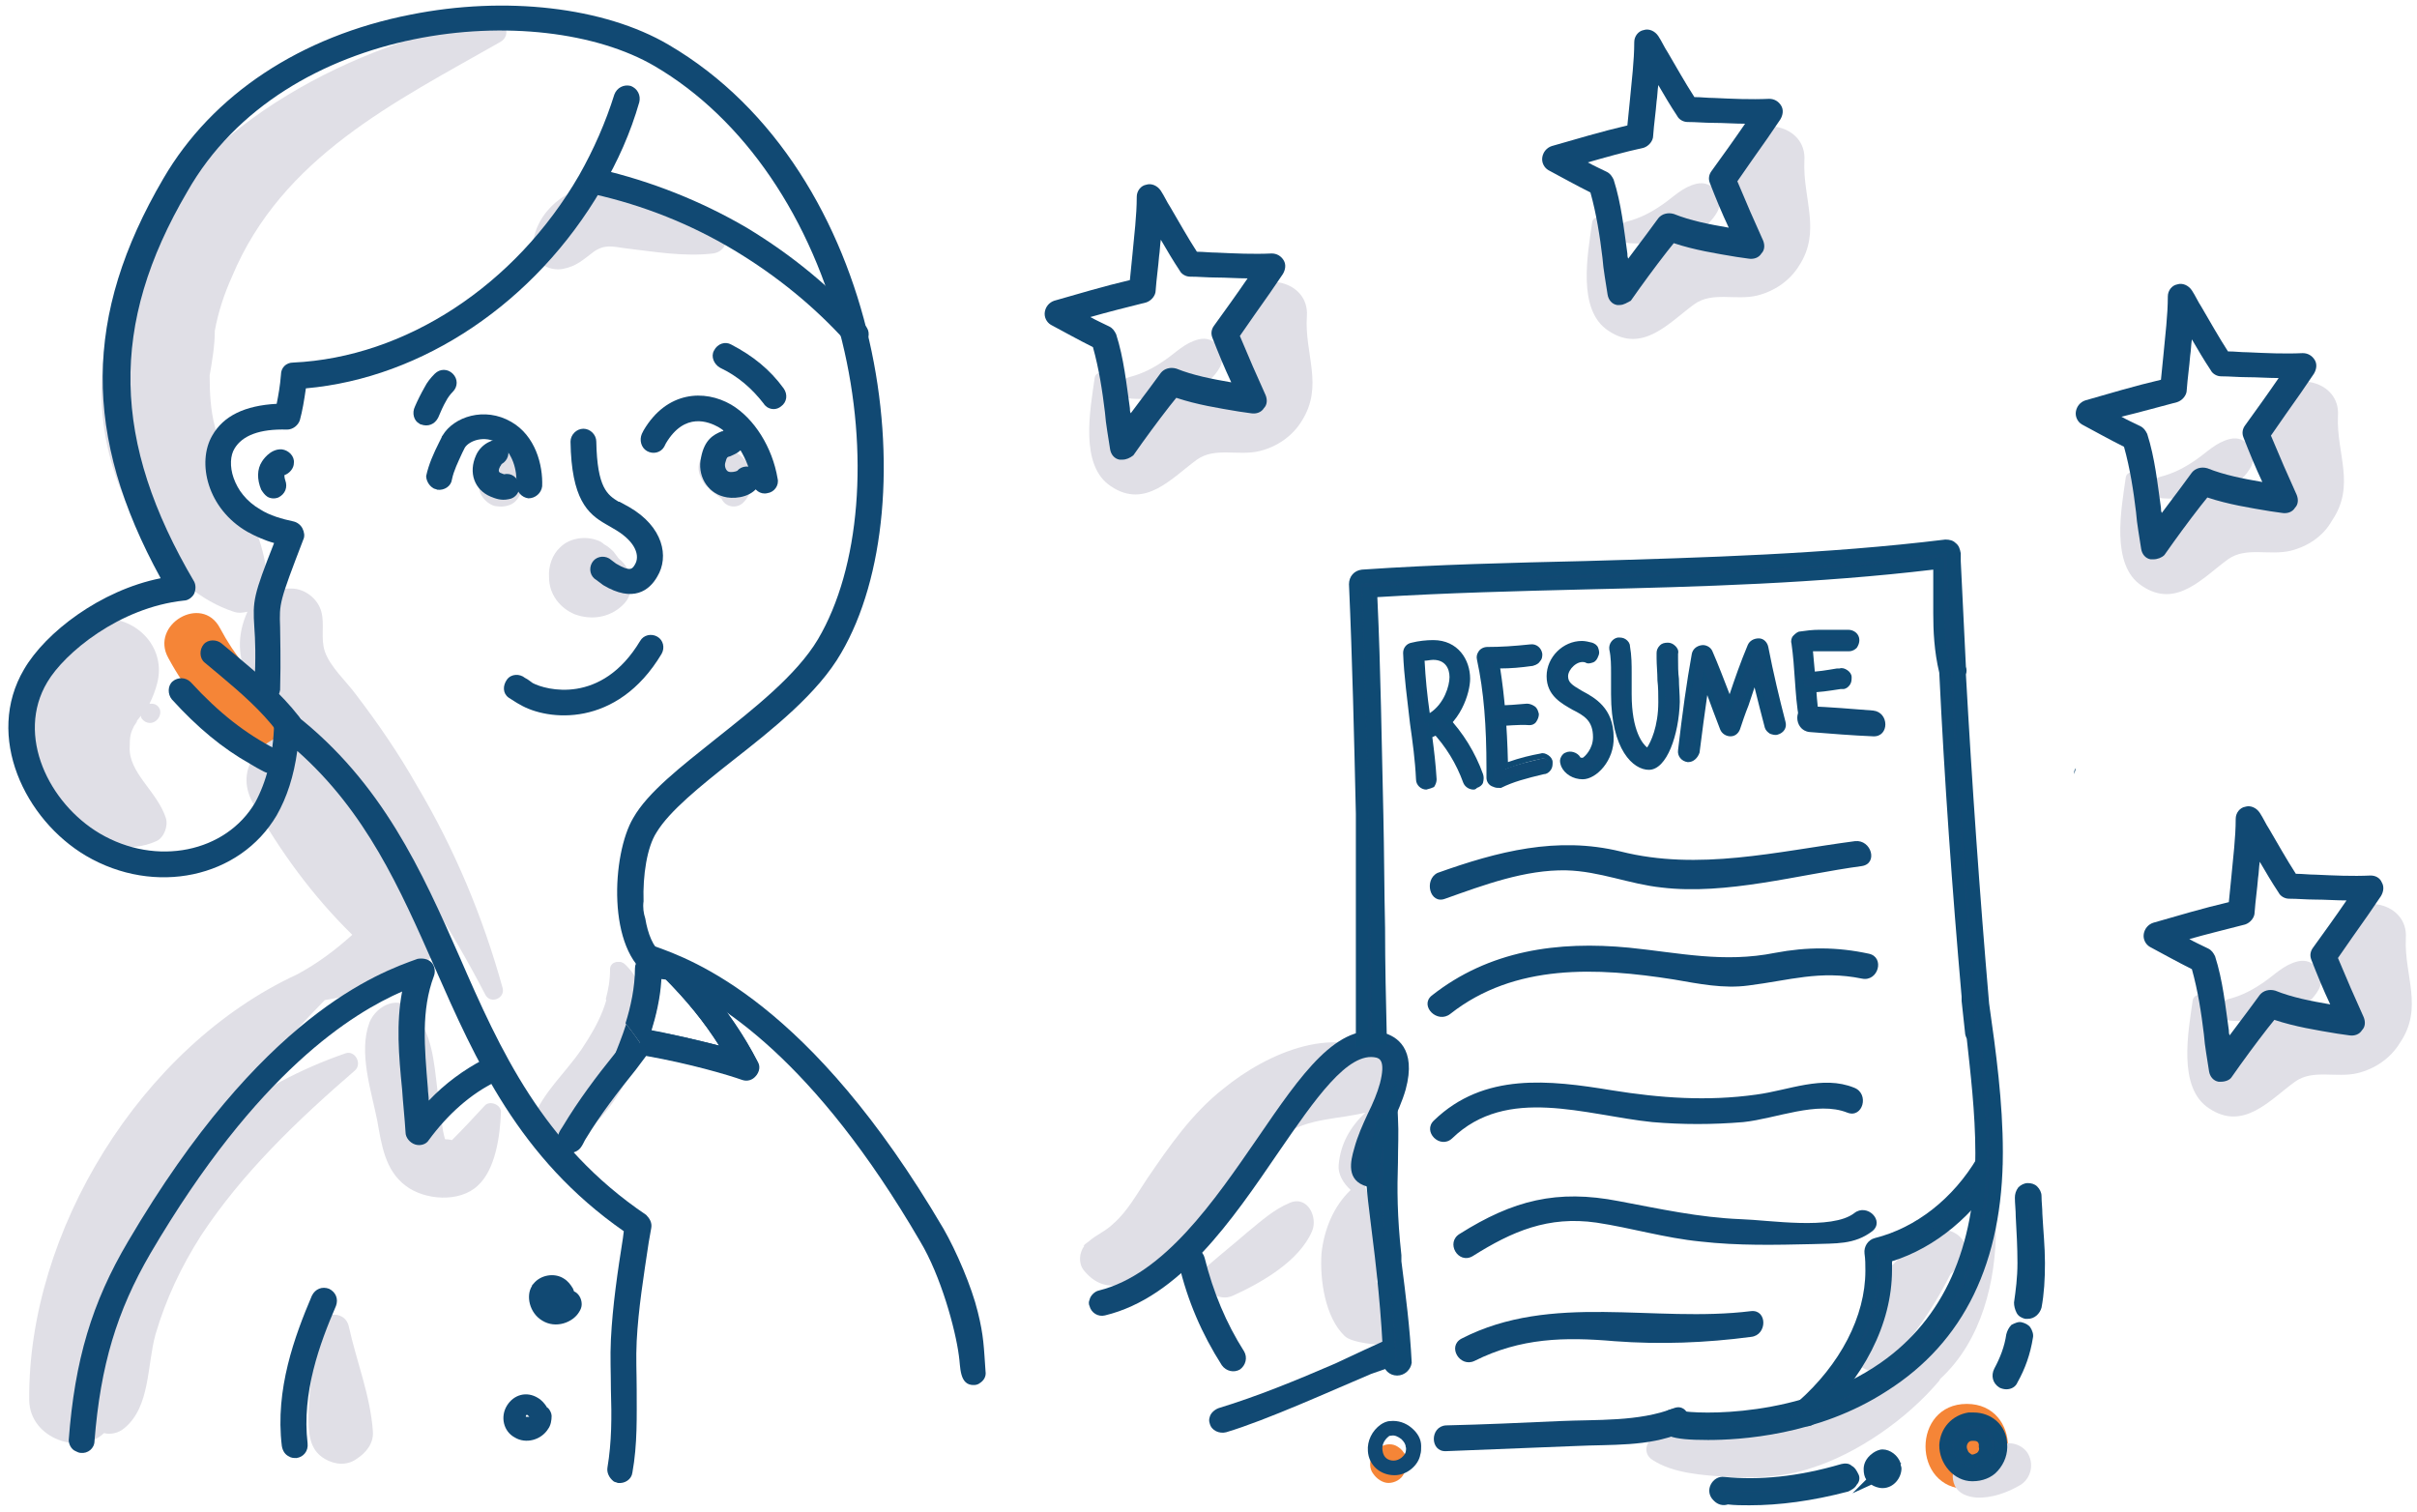 <?xml version="1.0" encoding="UTF-8"?> <!-- Generator: Adobe Illustrator 23.0.3, SVG Export Plug-In . SVG Version: 6.00 Build 0) --> <svg xmlns="http://www.w3.org/2000/svg" xmlns:xlink="http://www.w3.org/1999/xlink" id="Layer_1" x="0px" y="0px" viewBox="0 0 281.3 176" style="enable-background:new 0 0 281.3 176;" xml:space="preserve"> <style type="text/css"> .st0{fill:#F58537;} .st1{fill:#E0DFE6;} .st2{fill:#114973;} .st3{fill:#0F4A73;} </style> <g> <g id="Layer_9"> </g> </g> <g id="Layer_4"> <path class="st0" d="M32.3,81.3c-2.8-2.3-5-5-6.7-8.2c-2.1-4-8.2-0.4-6,3.5c2,3.7,4.6,6.9,7.8,9.6c1.5,1.2,3.5,1.4,5,0 C33.5,85,33.7,82.5,32.3,81.3L32.3,81.3z"></path> <g> <path class="st1" d="M160.8,147.2c0.1-3.2-0.1-5-1.7-8.5c-1.3-2.8,1.6-5.9,1.8-9c0.1-1.5,0.7-2.6,1.6-3.4c0.2-1-0.1-2-0.9-2.7 c-5.6-4.9-14.2-1-19.2,3.1c-3.7,2.9-6.3,6.7-8.9,10.5c-1.2,1.8-2.3,3.8-3.9,5.2c-0.9,0.9-2,1.3-2.9,2.1c-0.1,0.1-0.3,0.2-0.4,0.3 c-0.1,0.1-0.1,0.1-0.2,0.2l0.1,0c-0.6,0.8-0.7,2-0.1,2.8c4.5,5.7,11.6-3.4,14.1-6.5c2.7-3.3,5.5-6.9,9.1-9.2 c3.1-2,6.3-1.8,9.6-2.6c-1.7,1.6-2.9,3.6-3.1,6.1c-0.1,1,0.5,2.1,1.4,2.9c-2,1.9-3.1,4.6-3.4,7.4c-0.2,3,0.4,7.4,2.7,9.6 c0.8,0.8,4,1.1,5,1c0.2-2.4-0.3-4.2,0-6.5c0-0.1-1.3-0.7-1.3-0.8C160.1,149,160.8,147.3,160.8,147.2z"></path> <path class="st1" d="M152.7,143.3c-1.5,3.5-5.9,6-9.2,7.5c-2.2,1-5-1.8-2.8-3.6c1.5-1.3,3-2.5,4.5-3.8c1.6-1.3,3-2.6,4.9-3.4 C152.2,139.1,153.4,141.7,152.7,143.3z"></path> <g> <path class="st2" d="M162.2,155.6c-1.3,0.5-5.5,2.5-6.8,3.1c-4.4,1.9-9,3.8-13.6,5.2c-0.5,0.2-0.9,0.6-1,1 c-0.1,0.3-0.1,0.5,0,0.8c0.2,0.8,1.1,1.2,1.9,1c4.7-1.4,12.4-4.9,16.9-6.8c0.8-0.3,3-1,3.8-1.4 C163.4,157.5,162.1,156.7,162.2,155.6z"></path> </g> <g> <path class="st2" d="M160.7,133.8c0.3-1,0.8-2,1.3-3c0.6-1.3,1.2-2.6,1.6-4c1.3-4.8-1.1-6.2-2.6-6.6c-5.3-1.4-9.6,4.9-14.6,12.2 c-5.1,7.4-10.9,15.9-18.5,17.8c-0.5,0.1-1,0.6-1.1,1.1c-0.1,0.2-0.1,0.5,0,0.7c0.2,0.8,1,1.3,1.8,1.1c8.7-2.1,14.8-11.1,20.2-19 c4.2-6.1,8.1-11.8,11.4-11c0.3,0.1,1.1,0.3,0.4,3c-0.3,1.1-0.8,2.3-1.4,3.5c-0.6,1.3-1.2,2.6-1.6,4.1c-0.4,1.4-1,3.7,1.5,4.4 c0.3,0.1,0.5,0.1,0.9,0C159.7,136.6,160,135,160.7,133.8z"></path> </g> <g> <path class="st2" d="M137.2,146.4c-0.1,0.2-0.1,0.5,0,0.7c1,4.3,2.7,8.2,5,11.8c0.5,0.7,1.4,0.9,2.1,0.5c0.7-0.5,0.9-1.4,0.5-2.1 c-2.1-3.3-3.6-6.9-4.6-10.9c-0.2-0.8-1-1.3-1.8-1.1C137.7,145.4,137.3,145.9,137.2,146.4z"></path> </g> <g> <path class="st1" d="M12.5,72c3.8,0.2,6.8,3.6,5.8,7.5c-0.2,0.8-0.5,1.6-0.9,2.4c0.2,0,0.5,0,0.7,0.1c1.3,0.7,0.1,2.7-1.2,2 c-0.3-0.2-0.5-0.4-0.5-0.7c-0.2,0.3-0.5,0.6-0.7,0.9c0.4-0.5,0.4-0.4-0.1,0.3c-0.4,0.8-0.5,1.2-0.5,2.4c-0.2,3,3.2,5.2,4.2,8.3 c0.3,0.9-0.2,2.3-1.1,2.7c-6.2,2.8-14.5-3.2-15.9-9.3C0.7,82,4.4,71.6,12.5,72z"></path> <path class="st1" d="M12.7,52.8c-2-8-0.5-16.4,3.2-23.7c7.5-15,25.4-24,41.2-26.9c1.6-0.3,2.6,1.9,1.1,2.7 c-12.3,7-25.4,13.4-31.2,27.3c-0.9,2-1.6,4.1-2,6.3c0,1.7-0.3,3.5-0.6,5.2c0,2,0.1,4,0.6,5.9c1.5,6.3,6.2,12.2,6.1,18.8 c0,0.2,0,0.4-0.1,0.6c0.7-0.3,1.4-0.5,2.1-0.5c0.3,0,0.5,0,0.8,0c1.6,0,3.1,1.2,3.5,2.7c0.4,1.5-0.1,3.1,0.4,4.6 c0.6,1.8,2.5,3.5,3.6,5c2.6,3.4,5,6.9,7.1,10.6c4.4,7.4,7.7,15.3,10,23.6c0.3,1.2-1.4,1.9-2,0.8c-4.1-7.9-8.9-15.4-14.6-22.1 c2.7,4.5,5.6,8.8,8.7,13c1.4,1.9,0.2,4.7-1.6,5.7c-3.5,2.1-7.3,3.4-11.2,4c-4.2,4.3-8.2,8.8-11.7,13.7c4.2-3.2,8.9-5.7,14.1-7.5 c1.1-0.4,2,1.2,1.1,2c-6.6,5.7-13.1,11.9-17.9,19.2c-2.3,3.6-4.1,7.4-5.3,11.5c-1,3.6-0.6,8.4-3.6,10.9c-0.7,0.6-1.6,0.8-2.4,0.6 c-2.7,2.6-8.6,0.7-8.7-3.8c-0.2-19.6,13-41.2,31.2-49.6c2.4-1.3,4.4-2.8,6.4-4.6c-4.6-4.5-8.4-9.7-11.6-15.4 c-2.2-4,1.1-7.6,4.5-8c-4.1-4-7.7-8.5-5.1-14.2c-0.5,0.1-1,0.2-1.6,0C19.6,68.7,14.5,60.1,12.7,52.8"></path> <path class="st1" d="M65.2,63.7c1.2-1.2,3.3-1.4,4.8-0.6c0,0,0.1,0.1,0.1,0.1c0.1,0,0.1,0.1,0.2,0.1l-0.1,0 c0.4,0.2,0.7,0.4,1.2,0.9c0.2,0.3,0.4,0.5,0.6,0.8c1.7,1.3,2.1,4,0.4,5.5c-1.5,1.4-3.6,1.7-5.5,1c-1.7-0.7-3-2.3-3-4.3 C63.8,65.9,64.3,64.5,65.2,63.7z"></path> <g> <path class="st1" d="M82.3,52.7c1.8-1.2,4.2-0.1,4.9,1.7c0.3,0.8,0.5,1.6,0.3,2.4c-0.2,0.6-0.5,1.2-1,1.7 c-0.7,0.7-2,0.6-2.5-0.4c0,0,0-0.1-0.1-0.1c0,0,0,0,0.1,0.1c0,0-0.1-0.1-0.1-0.1c-0.2-0.2-0.4-0.3-0.5-0.4 c-0.2-0.1-0.5-0.4-0.7-0.5c-0.1-0.1-0.2-0.2-0.2-0.3c-0.3-0.2-0.5-0.4-0.7-0.8c-0.1-0.2-0.3-0.5,0.1,0.1 C81,54.9,81.1,53.5,82.3,52.7z"></path> </g> <g> <path class="st1" d="M54.8,52.1C54.8,52.1,54.8,52.1,54.8,52.1C54.9,52.2,54.8,52.2,54.8,52.1z"></path> <path class="st1" d="M56.3,54.4c-0.6,0.8-0.7,1.7-0.5,2.7c0.2,0.8,1,1.6,1.8,1.8c0.7,0.1,1.2,0.1,1.9-0.2 c0.8-0.4,1.2-1.3,1.3-2.2c0-0.2,0-0.4,0-0.6c0,0,0-0.1,0-0.1c0,0.1,0,0.1,0,0.1c0.5-0.8,0.3-1.8-0.3-2.4 c-0.6-0.7-1.6-0.7-2.5-0.4C57.2,53.3,56.7,53.8,56.3,54.4z"></path> </g> <path class="st1" d="M69.9,21.5c2.4-0.1,4.6,0.9,6.9,1.7c2.4,0.9,4.9,1.9,7,3.4c1.3,0.9,0.7,2.7-0.8,2.9 c-3.4,0.4-6.8-0.2-10.2-0.6c-1.5-0.2-2.4-0.5-3.7,0.4c-1.2,0.9-2,1.7-3.6,2c-1.6,0.3-3.7-0.8-3.5-2.7 C62.3,24.6,66.1,21.6,69.9,21.5z"></path> <path class="st1" d="M72.7,112.2c6.1,5.6-1.1,19.2-7.5,21.3c-1.8,0.6-3.9-1.4-3.2-3.2c1.2-3.2,3.8-5.4,5.7-8.2 c2-3,3.3-5.6,3.4-9.2C71.1,112,72.1,111.7,72.7,112.2z"></path> <path class="st1" d="M48.1,117.7c2.2,2.6,2.4,5.8,2.8,9.1c0.2,1.5,0.4,2.9,0.6,4.4c0,0.2,0.2,1.1,0.3,1.4c0.2,0,0.4,0,0.8,0.1 c1.3-1.3,2.6-2.7,3.8-4c0.6-0.7,2-0.1,1.9,0.8c-0.1,2.6-0.6,6.6-2.7,8.5c-2.1,2-6.2,1.7-8.4,0c-2.4-1.8-2.8-4.8-3.3-7.6 c-0.7-3.5-2.2-7.9-0.9-11.4C43.8,117,46.5,115.7,48.1,117.7z"></path> <path class="st1" d="M40.6,154.4c0.9,4.1,2.5,8,2.8,12.2c0.1,1.4-0.8,2.5-1.9,3.2c-1.1,0.8-2.5,0.7-3.7,0 c-1.9-1.1-1.9-3.2-1.9-5.2c0.1-3.3,0.7-6.5,0.8-9.7C36.9,152.8,40.1,152.2,40.6,154.4z"></path> <g> <path class="st2" d="M77.8,5.2c-7.5-4.4-19-5.7-30-3.5c-12.8,2.5-23.1,9.3-28.8,19.1c-9.3,15.9-9.4,29.9-0.3,46.5 c-7,1.4-13.4,6.3-15.9,10.6c-4.6,7.8,0.1,17.5,7.2,21.7c8,4.7,17.9,2.6,22.2-4.7c1.2-2.1,2-4.6,2.4-7.5c8,7.1,11.9,15.9,16,25.2 c4.8,10.9,9.8,22.2,22,30.7l-0.1,0.8c-0.6,3.8-1.2,7.8-1.4,11.8c-0.1,2,0,3.9,0,5.8c0.1,3.2,0.1,6.1-0.4,9.1 c-0.1,0.6,0.2,1.2,0.7,1.6c0.1,0.1,0.3,0.1,0.5,0.2c0.8,0.1,1.6-0.4,1.7-1.2c0.6-3.3,0.5-6.6,0.5-9.7c0-1.8-0.1-3.7,0-5.6 c0.2-3.8,0.8-7.5,1.4-11.5l0.3-1.7c0.1-0.6-0.2-1.1-0.6-1.5c-12-8.1-17-19.2-21.7-30c-4.4-10-9-20.3-19.1-28.2 c-0.4-0.4-1-0.4-1.6-0.2s-0.8,0.8-0.9,1.3c-0.1,3.7-0.9,6.7-2.2,9.1c-3.4,5.8-11.5,7.5-18.1,3.6c-5.9-3.5-9.8-11.4-6.1-17.6 c2-3.4,8.4-8.7,15.9-9.5c0.5,0,1-0.4,1.2-0.8c0.2-0.5,0.2-1,0-1.4c-9.6-16.3-9.9-29.9-0.8-45.4C33.1,2.4,62.7-0.2,76.2,7.7 c10.4,6.1,18.3,17.7,21.8,32c3.2,13,2.1,26.4-2.8,34.7c-2.5,4.2-7.5,8.1-11.9,11.6c-4,3.2-7.9,6.2-9.6,9.2 c-2.5,4.2-3.1,15.5,2,18.5c0.3,0.2,0.5,0.2,0.8,0.2c1.1,0.1,3.2,0.4,5.9,0.9c-0.1-0.1-0.3-0.3-0.4-0.4c-0.5-0.3-1-0.6-1.5-1 c-1.4-0.5-2.6-1.3-3.4-2.4c0,0,0,0-0.1,0c-1-0.8-1.6-2.3-1.9-4.1c-0.2-0.6-0.3-1.3-0.2-2c-0.1-3,0.4-6.3,1.5-8 c1.5-2.5,5.1-5.4,8.9-8.4c4.6-3.6,9.9-7.8,12.6-12.5C108.1,58.6,103.1,20,77.8,5.2z"></path> </g> <g> <path class="st2" d="M32.8,85.6c0.5,0.3,1.2,0.3,1.7-0.1c0.6-0.5,0.8-1.5,0.3-2.1c-2.1-2.7-4.7-4.9-7.2-7 c-0.6-0.5-1.2-1-1.8-1.5c-0.6-0.5-1.6-0.5-2.1,0.1c-0.5,0.6-0.5,1.6,0.1,2.1c0.6,0.5,1.2,1,1.8,1.5c2.5,2.1,4.8,4.1,6.7,6.6 C32.5,85.3,32.6,85.5,32.8,85.6z"></path> </g> <g> <path class="st2" d="M29.1,88.9c0.5,0.3,1,0.6,1.6,0.9c0.7,0.4,1.6,0.1,2-0.6c0.4-0.7,0.1-1.6-0.6-2c-3.5-1.8-6.6-4.2-9.9-7.8 c-0.6-0.6-1.5-0.6-2.1-0.1s-0.6,1.5-0.1,2.1C23,84.7,25.9,87.1,29.1,88.9z"></path> </g> <g> <path class="st2" d="M30.3,81.5c0.2,0.1,0.4,0.2,0.7,0.2c0.8,0,1.5-0.6,1.6-1.4c0.1-3.8,0-5.9,0-7.3c-0.1-2.8-0.1-2.9,2.7-10.2 c0.2-0.4,0.1-0.9-0.1-1.3c-0.2-0.4-0.6-0.7-1-0.8c-1.4-0.3-2.8-0.7-3.9-1.4c-3.3-1.9-4-5.5-3-7.1c0.9-1.5,2.9-2.3,6.1-2.2 c0.7,0,1.3-0.5,1.5-1.1c0.3-1.1,0.5-2.3,0.7-3.7C49.2,44,62.3,35.2,70,22c1.9-3.2,3.4-6.6,4.4-10.1c0.2-0.8-0.2-1.6-1-1.9 c-0.8-0.2-1.6,0.2-1.9,1c-1,3.2-2.4,6.4-4.1,9.4C60,33.2,47.2,41.6,34.1,42.2c-0.8,0-1.4,0.6-1.4,1.4c-0.1,1.3-0.3,2.4-0.5,3.4 c-3.7,0.2-6.2,1.4-7.5,3.7c-1.8,3.1-0.6,8.5,4.1,11.2c0.9,0.5,2,1,3.1,1.3c-2.4,6.1-2.5,6.7-2.3,9.8c0.1,1.4,0.2,3.4,0,7 C29.5,80.7,29.8,81.2,30.3,81.5z"></path> </g> <g> <path class="st2" d="M98.8,40.2c0.5,0.3,1.2,0.3,1.8-0.2c0.6-0.5,0.7-1.5,0.1-2.1c-3.9-4.4-8.5-8.2-13.8-11.4 c-5.3-3.1-11.1-5.4-17.1-6.8c-0.8-0.2-1.6,0.3-1.8,1.1s0.3,1.6,1.1,1.8c5.8,1.3,11.3,3.5,16.3,6.5c5,3,9.4,6.6,13.1,10.7 C98.5,40,98.7,40.1,98.8,40.2z"></path> </g> <g> <path class="st2" d="M60.5,82c3.2,1.9,11.3,2.8,16.5-5.9c0.4-0.7,0.2-1.6-0.5-2c-0.7-0.4-1.6-0.2-2,0.5 C70,82.1,63.5,80.3,62,79.5c-0.3-0.2-0.5-0.4-0.9-0.6c-0.6-0.5-1.6-0.5-2.1,0.2s-0.5,1.6,0.2,2.1C59.7,81.5,60.1,81.8,60.5,82z"></path> </g> <g> <path class="st2" d="M70.2,68.1c3.5,2.1,5.4,0.6,6.3-1c1.4-2.3,0.7-5.8-3.3-8.1l-1.1-0.6c0,0,0,0-0.1,0c-1.3-0.8-2.5-1.6-2.6-7 c0-0.8-0.7-1.5-1.5-1.5c-0.8,0-1.5,0.7-1.5,1.5c0.1,6.7,2,8.4,4.1,9.6c0,0,1.2,0.7,1.2,0.7c2.3,1.4,2.8,3,2.2,4 c-0.3,0.5-0.5,0.9-2.2-0.1L70.9,65c-0.7-0.4-1.6-0.2-2,0.5c-0.4,0.7-0.2,1.6,0.5,2L70.2,68.1z"></path> </g> <g> <path class="st2" d="M75.3,52.5c0.7,0.4,1.6,0.2,2-0.5l0.2-0.4c2.2-3.7,5-2.5,6.1-1.9c1.9,1.1,3.5,3.7,4,6.5 c0.1,0.8,0.9,1.4,1.7,1.2c0.8-0.1,1.4-0.9,1.2-1.7c-0.6-3.6-2.7-7-5.4-8.6c-3.1-1.8-7.5-1.6-10.2,3l-0.2,0.4 C74.4,51.2,74.6,52.1,75.3,52.5z"></path> </g> <g> <path class="st2" d="M84,50.2c0,0,0.1,0,0.1,0c0.5-0.6,1.3-0.8,2-0.4c0.7,0.4,0.9,1.4,0.5,2.1c-0.5,0.8-1.2,1-1.6,1.2 c-0.4,0.1-0.4,0.1-0.6,0.8c-0.1,0.4,0.1,0.9,0.4,1c0.3,0.1,0.8,0,1-0.1c0.5-0.6,1.5-0.7,2.1-0.1c0.6,0.5,0.7,1.5,0.2,2.1 c-1,1.2-2.9,1.3-3.9,1c-1.9-0.5-3.1-2.5-2.6-4.6C82,51.2,83,50.6,84,50.2z"></path> </g> <g> <path class="st2" d="M50.4,56.8c0.1,0.1,0.3,0.1,0.5,0.2c0.8,0.1,1.6-0.4,1.7-1.2c0.2-1,0.7-2,1.2-3.1l0.3-0.6 c0.5-0.8,2.3-1.5,3.9-0.5c1.7,1,2.2,3.2,2.1,4.8c0,0.8,0.6,1.5,1.4,1.6c0.8,0,1.5-0.6,1.6-1.4c0.1-2.5-0.8-5.9-3.6-7.5 c-3.1-1.8-6.7-0.6-8,1.6c0,0-0.1,0.1-0.1,0.2l-0.3,0.6c-0.6,1.2-1.2,2.5-1.5,3.9C49.6,55.9,49.9,56.5,50.4,56.8z"></path> </g> <g> <path class="st2" d="M55.4,53c-0.9,2-0.2,4,1.7,4.8c0.5,0.2,1.2,0.5,2.1,0.3c0.8-0.1,1.4-0.9,1.2-1.7c-0.1-0.8-0.9-1.4-1.7-1.2 c0,0-0.1,0-0.3-0.1c-0.3-0.1-0.5-0.2-0.2-0.8c0.1-0.1,0.1-0.2,0.2-0.3c0.7-0.4,1-1.3,0.6-2s-1.3-1-2-0.6 C56.3,51.7,55.7,52.3,55.4,53z"></path> </g> <g> <path class="st2" d="M89.3,47.4c0.5,0.3,1.1,0.3,1.6-0.1c0.7-0.5,0.8-1.4,0.3-2.1c-1.6-2.2-3.6-3.8-6.1-5.1 c-0.7-0.4-1.6-0.1-2,0.7c-0.4,0.7,0,1.6,0.7,2c2.1,1,3.7,2.4,5.1,4.2C89,47.2,89.2,47.3,89.3,47.4z"></path> </g> <g> <path class="st2" d="M48.8,49.3c0,0,0.1,0.1,0.2,0.1c0.8,0.3,1.6,0,2-0.8c0.3-0.7,0.6-1.4,0.9-1.9c0.2-0.4,0.5-0.8,0.8-1.1 c0.6-0.6,0.6-1.5,0-2.1s-1.5-0.6-2.1,0c-0.5,0.5-0.9,1-1.2,1.6c-0.4,0.7-0.8,1.5-1.1,2.2C47.9,48.1,48.2,49,48.8,49.3z"></path> </g> <g> <path class="st2" d="M30.4,57c-0.5-1.2-0.5-2.4,0.1-3.3c0,0,0.9-1.5,2.3-1.4c0.8,0.1,1.5,0.8,1.4,1.6c0,0.6-0.5,1.2-1.1,1.4 c0,0.1,0,0.3,0.1,0.6c0.3,0.8,0,1.6-0.8,2c-0.5,0.2-1,0.1-1.3-0.1C30.8,57.6,30.6,57.3,30.4,57z M32.6,55.3L32.6,55.3L32.6,55.3 z"></path> </g> <g> <path class="st2" d="M81.9,114.4c-0.5-0.3-1-0.6-1.4-1c-1.2-0.4-2.3-1.1-3.1-2c-0.1,0-0.2,0.1-0.2,0.2c-0.6,0.6-0.6,1.5,0,2.1 c2.7,2.7,4.8,5.3,6.5,8c-2.4-0.6-5.6-1.4-9-1.9c-0.5-0.1-1.1,0.1-1.4,0.6c-0.6,0.8-1.2,1.5-1.8,2.3c-2.1,2.6-4.2,5.4-6,8.4 c-0.2,0.3-0.4,0.6-0.5,0.9c-0.4,0.7-0.1,1.6,0.6,2c0.8,0.4,1.7,0.1,2.1-0.6c0.2-0.3,0.3-0.6,0.5-0.9c1.7-2.8,3.7-5.4,5.8-8 c0.4-0.5,0.8-1.1,1.2-1.6c5.1,0.9,9.5,2.2,11.2,2.8c0.6,0.2,1.2,0,1.6-0.5c0.4-0.5,0.5-1.1,0.2-1.6 C86.6,120.5,84.5,117.5,81.9,114.4z"></path> </g> <g> <path class="st2" d="M72.3,124.3c0.1,0,0.1,0.1,0.2,0.1c0.8,0.3,1.6,0,2-0.8c1.1-2.7,2.6-6.9,2.5-11c0-0.8-0.7-1.5-1.5-1.5 s-1.5,0.7-1.5,1.5c0.1,3.6-1.3,7.3-2.3,9.8C71.4,123.2,71.6,124,72.3,124.3z"></path> </g> <g> <path class="st2" d="M8.8,168.9c0.2,0.1,0.4,0.2,0.6,0.2c0.8,0.1,1.6-0.5,1.6-1.4c0.7-8.8,2.6-15.1,6.5-21.8 c12.5-21.3,23.6-28,29.3-30.5c-0.7,3.7-0.4,7.4,0,11.4c0.1,1.6,0.3,3.3,0.4,5c0,0.6,0.5,1.2,1.1,1.4c0.6,0.2,1.3,0,1.6-0.5 c2.2-3,4.9-5.4,7.8-6.8c0.7-0.4,1-1.3,0.6-2s-1.3-1-2-0.6c-2.3,1.2-4.5,2.8-6.4,4.8c0-0.5-0.1-1-0.1-1.4 c-0.4-4.9-0.8-9.1,0.7-13.1c0.2-0.5,0.1-1.2-0.3-1.6s-1-0.5-1.6-0.4c-4.5,1.6-18.2,6.5-33.7,32.9c-4.2,7.1-6.2,13.8-6.9,23.1 C8,168.1,8.3,168.7,8.8,168.9z"></path> </g> <g> <path class="st2" d="M33.6,169.5c0.3,0.2,0.6,0.2,0.9,0.2c0.8-0.1,1.4-0.8,1.3-1.7c-0.7-5.9,1.4-11.6,3.3-16 c0.3-0.8,0-1.6-0.8-2c-0.8-0.3-1.6,0-2,0.8c-2,4.7-4.3,10.9-3.5,17.5C32.9,168.9,33.2,169.3,33.6,169.5z"></path> </g> <g> <path class="st2" d="M59,163.6c0.8-1.3,2.3-1.7,3.6-0.9c0.5,0.3,0.8,0.7,1,1c0,0.1,0.1,0.1,0.2,0.2c0.2,0.2,0.4,0.6,0.4,0.9 c0,0.5-0.1,1.1-0.4,1.5c-0.8,1.3-2.6,1.8-3.9,1C58.6,166.6,58.2,164.9,59,163.6z M61.2,164.8c0,0.1,0,0.1,0,0.1l0.4,0 C61.5,164.8,61.3,164.5,61.2,164.8z"></path> </g> <g> <path class="st2" d="M61.9,149.7c0-0.1,0.1-0.2,0.2-0.3c0.8-1,2.4-1.3,3.5-0.6c0.5,0.3,0.8,0.7,1.1,1.2c0,0.1,0.1,0.2,0.1,0.3 c0.5,0.2,0.9,0.8,0.9,1.5c0,0.3-0.1,0.6-0.3,0.9c-0.7,1.2-2.7,2-4.3,1C61.6,152.8,61.2,150.8,61.9,149.7z M63.9,151.1 L63.9,151.1L63.9,151.1z"></path> </g> </g> </g> <g> <g> <g> <path class="st0" d="M228.9,173.3c6.4,0,6.4-9.9,0-9.9S222.5,173.3,228.9,173.3L228.9,173.3z"></path> </g> </g> <path class="st0" d="M163.6,169.4c-0.1-0.1-0.1-0.2-0.2-0.3c-0.2-0.3-0.4-0.5-0.7-0.7c-0.3-0.2-0.6-0.3-1-0.3 c-0.3,0-0.7,0.1-1,0.3c-0.3,0.2-0.5,0.4-0.7,0.7c-0.1,0.1-0.1,0.2-0.2,0.3c-0.5,0.6-0.4,1.6,0,2.1c0.4,0.6,1.1,1.1,1.8,1.1 s1.5-0.4,1.8-1.1C164,171,164.1,170,163.6,169.4z"></path> <path class="st1" d="M232.3,142.9c0-0.8-1.2-1.2-1.6-0.4c-2.3,4.8-3.8,9.6-7.5,13.1c-0.2,0.1-0.5,0.2-0.8,0.4 c-0.2,0.1-0.3,0.2-0.5,0.3c2-2.5,3.7-5.2,5.1-8c0.3-0.3,0.7-0.6,1-1c1.7-1.7,0.5-3.7-1.3-4.1c-0.8-0.5-1.9-0.6-2.9,0.4 c-1.2,1.2-2.4,2.4-3.5,3.6c-0.5,0.1-0.9,0.5-1.1,1c-0.1,0.1-0.1,0.3-0.2,0.5c-0.1,0.2-0.2,0.5-0.3,0.8c-0.8,2.2-1.4,4.4-2.8,6.5 c-1.1,1.6,0.4,3.4,2,3.6c-2.7,2.2-5.4,4.4-8.8,5.6c-2.6,0.9-5.4,1.2-8.1,1.4c-2.7,0.1-5.9-0.3-8.4,0.7c-1.1,0.4-1.4,1.9-0.3,2.6 c2.4,1.6,5.9,1.8,8.8,2c3.2,0.2,6.6,0,9.6-1c5.5-1.7,11.3-5.8,15-10.2c0-0.1,0.1-0.1,0.1-0.2C230.7,156,232.3,149,232.3,142.9z"></path> <path class="st1" d="M235.9,169c-0.9-1.2-2.8-1.4-3.9-0.3c-0.5,0.5-1.4,1.4-2.2,1.6c-0.5-0.4-1.3-0.5-1.9,0.1 c-0.7,0.6-0.8,1.6-0.4,2.5c0.5,1,1.5,1.3,2.5,1.4c1.8,0.1,3.7-0.6,5.2-1.5C236.4,172,236.8,170.3,235.9,169z"></path> <g> <path class="st2" d="M161.5,158.9L161.5,158.9L161.5,158.9z M161,158.7L161,158.7L161,158.7z"></path> </g> <g> <path class="st2" d="M171.7,168c-0.5,0-0.9-0.4-0.9-0.8c0-0.5,0.4-0.9,0.8-0.9c2.3-0.1,4.7-0.2,7-0.4c2.2-0.1,4.5-0.3,6.7-0.4 c0.5,0,0.9,0.4,0.9,0.8c0,0.5-0.4,0.9-0.8,0.9c-2.2,0.1-4.4,0.2-6.6,0.4C176.6,167.7,174.1,167.9,171.7,168z"></path> </g> <g> <g> <path class="st2" d="M210.3,165.3c-0.2,0-0.5-0.1-0.6-0.3c-0.3-0.4-0.3-0.9,0.1-1.2c5.2-4.5,8.1-10.3,8.1-15.9 c0-0.7,0-1.4-0.1-2.1c-0.1-0.4,0.2-0.8,0.6-1c5-1.2,9.5-4.8,12.4-9.7c0.2-0.4,0.8-0.5,1.2-0.3c0.4,0.2,0.5,0.8,0.3,1.2 c-3,5.1-7.6,8.8-12.8,10.3c0,0.5,0.1,1,0.1,1.5c0,6.1-3.2,12.3-8.7,17.2C210.7,165.2,210.5,165.3,210.3,165.3z"></path> <path class="st3" d="M210.3,166c-0.5,0-0.9-0.2-1.2-0.5c-0.6-0.7-0.5-1.7,0.1-2.3c5-4.4,7.9-10,7.9-15.3c0-0.7,0-1.3-0.1-2 c-0.1-0.8,0.4-1.6,1.2-1.8c4.8-1.2,9.1-4.6,11.9-9.3c0.5-0.8,1.5-1,2.2-0.6c0.4,0.2,0.6,0.6,0.7,1c0.1,0.4,0,0.9-0.2,1.2 c-3,5-7.5,8.8-12.6,10.4c0,0.3,0,0.7,0,1c0,6.3-3.3,12.7-9,17.8C211,165.9,210.6,166,210.3,166z M231.5,135.5c0,0-0.1,0-0.1,0.1 c-3,5.1-7.7,8.8-12.9,10c-0.1,0-0.1,0.1-0.1,0.1c0.1,0.7,0.1,1.5,0.1,2.2c0,5.8-3.1,11.8-8.4,16.5c0,0,0,0.1,0,0.2l0.1,0 c0,0,0,0,0.1,0c5.4-4.7,8.5-10.8,8.5-16.6c0-0.5,0-1-0.1-1.5l0-0.6l0.6-0.2c4.9-1.4,9.4-5.1,12.3-9.9L231.5,135.5 C231.5,135.5,231.5,135.5,231.5,135.5z"></path> </g> </g> <g> <g> <path class="st2" d="M166,91.5c-0.5,0-0.8-0.4-0.9-0.8c-0.1-2.2-0.4-4.4-0.7-6.6c-0.3-2.7-0.7-5.4-0.8-8.2 c0-0.4,0.3-0.8,0.7-0.9c0.8-0.2,1.6-0.3,2.5-0.3c2.6,0,4,2.1,4,4.1c0,1.6-1,5.2-4.3,6.5c0,0-0.1,0-0.1,0 c0.2,1.7,0.4,3.5,0.5,5.2C166.9,91.1,166.5,91.5,166,91.5C166,91.5,166,91.5,166,91.5z M165.4,76.6c0.1,2.3,0.4,4.7,0.7,7 c2.2-1,2.9-3.6,2.9-4.7c0-1.2-0.7-2.4-2.2-2.4C166.4,76.4,165.9,76.5,165.4,76.6z"></path> <path class="st3" d="M166,91.9c-0.6,0-1.2-0.5-1.2-1.2c-0.1-2.2-0.4-4.4-0.7-6.5c-0.3-2.7-0.7-5.5-0.8-8.2c0-0.6,0.4-1.1,1-1.2 c0.8-0.2,1.7-0.3,2.5-0.3c2.9,0,4.3,2.3,4.3,4.5c0,1.6-1.1,5.4-4.4,6.8c0.2,1.5,0.4,3.2,0.5,4.9c0,0.3-0.1,0.6-0.3,0.9 C166.7,91.7,166.4,91.8,166,91.9L166,91.9z M166.8,75.1c-0.8,0-1.6,0.2-2.4,0.3c-0.2,0-0.4,0.2-0.4,0.5c0.1,2.7,0.4,5.5,0.8,8.1 c0.3,2.2,0.6,4.4,0.7,6.6c0,0.3,0.2,0.5,0.5,0.5v0.4l0-0.4c0.1,0,0.3-0.1,0.4-0.2c0.1-0.1,0.1-0.2,0.1-0.4 c-0.1-1.8-0.3-3.6-0.5-5.2l0-0.3l0.3-0.1c3.1-1.2,4.1-4.6,4.1-6.1C170.4,77,169.2,75.1,166.8,75.1z M165.8,84.2l-0.1-0.5 c-0.3-2.5-0.6-4.8-0.7-7l0-0.3l0.3-0.1c0.4-0.1,1-0.2,1.5-0.2c1.8,0,2.6,1.5,2.6,2.8c0,1.2-0.8,4-3.2,5.1L165.8,84.2z M165.8,76.9c0.1,2,0.3,4,0.6,6.1c1.7-1.1,2.3-3.2,2.3-4.2c0-1-0.5-2-1.9-2C166.5,76.8,166.1,76.9,165.8,76.9z"></path> </g> </g> <g> <g> <path class="st2" d="M171.5,91.5c-0.4,0-0.7-0.2-0.8-0.6c-0.8-2.3-2.1-4.3-3.8-6.1c-0.3-0.4-0.3-0.9,0-1.2s0.9-0.3,1.2,0 c1.9,2,3.2,4.2,4.2,6.7c0.2,0.5-0.1,0.9-0.5,1.1C171.7,91.5,171.6,91.5,171.5,91.5z"></path> <path class="st3" d="M171.5,91.9c-0.5,0-1-0.3-1.2-0.8c-0.8-2.2-2-4.2-3.7-6c-0.5-0.5-0.4-1.3,0-1.8c0.5-0.5,1.3-0.4,1.8,0 c1.9,2,3.3,4.3,4.2,6.8c0.1,0.3,0.1,0.6,0,1c-0.1,0.3-0.4,0.5-0.7,0.6C171.8,91.8,171.7,91.9,171.5,91.9z M167.6,83.7 c-0.1,0-0.2,0-0.3,0.1c-0.2,0.2-0.2,0.5,0,0.7c1.8,1.9,3,3.9,3.9,6.2c0.1,0.2,0.4,0.4,0.6,0.3c0.1,0,0.2-0.1,0.3-0.2 s0.1-0.2,0-0.4c-0.9-2.5-2.2-4.6-4.1-6.6C167.8,83.8,167.7,83.7,167.6,83.7z"></path> </g> </g> <g> <g> <path class="st2" d="M174.3,91.4c-0.2,0-0.3,0-0.5-0.1c-0.2-0.2-0.4-0.4-0.4-0.7c0-0.4,0-0.7,0-1.1c0-4.9-0.3-9-1.1-12.6 c0-0.2,0-0.5,0.2-0.7c0.2-0.2,0.4-0.3,0.7-0.3c1.6,0,3.2-0.1,5.1-0.3c0.5,0,0.9,0.3,1,0.8s-0.3,0.9-0.8,1 c-1.5,0.2-2.9,0.3-4.2,0.3c0.6,3.5,0.9,7.2,0.9,11.8c1.5-0.6,3-0.9,4.2-1.2c0.5-0.1,0.9,0.2,1,0.7s-0.2,0.9-0.7,1 c-2.2,0.5-3.7,0.9-5.1,1.6C174.6,91.3,174.4,91.4,174.3,91.4z"></path> <path class="st3" d="M174.3,91.7c-0.2,0-0.5-0.1-0.7-0.2c-0.4-0.2-0.6-0.6-0.6-1l0-1.1c0-4.9-0.3-8.9-1.1-12.6 c-0.1-0.4,0-0.7,0.2-1c0.2-0.3,0.6-0.5,1-0.5c1.6,0,3.1-0.1,5-0.3c0.7-0.1,1.3,0.4,1.4,1.1c0,0.3,0,0.6-0.3,0.9 c-0.2,0.3-0.5,0.4-0.8,0.5c-1.4,0.2-2.6,0.3-3.8,0.3c0.5,3.2,0.8,6.7,0.9,10.9c1.4-0.5,2.7-0.8,3.8-1c0.3-0.1,0.6,0,0.9,0.2 c0.3,0.2,0.5,0.5,0.5,0.8s0,0.6-0.2,0.9c-0.2,0.3-0.5,0.5-0.8,0.5c-2.1,0.5-3.6,0.9-5,1.6C174.7,91.7,174.5,91.7,174.3,91.7z M178.4,75.8C178.4,75.8,178.3,75.8,178.4,75.8c-2,0.2-3.5,0.3-5.2,0.3c-0.1,0-0.3,0.1-0.4,0.2s-0.1,0.3-0.1,0.4 c0.7,3.7,1.1,7.7,1.1,12.7l0,1.1c0,0.2,0.1,0.3,0.2,0.4s0.3,0.1,0.5,0c1.4-0.7,3-1.1,5.2-1.6c0.1,0,0.2-0.1,0.3-0.2 s0.1-0.2,0.1-0.4s-0.1-0.2-0.2-0.3s-0.2-0.1-0.4-0.1c-1.1,0.2-2.6,0.6-4.2,1.2l-0.5,0.2v-0.5c0-4.5-0.3-8.2-0.9-11.7l-0.1-0.4 l0.4,0c1.3,0,2.6-0.1,4.2-0.3c0.1,0,0.2-0.1,0.3-0.2c0.1-0.1,0.1-0.2,0.1-0.4C178.8,76,178.6,75.8,178.4,75.8z"></path> </g> </g> <g> <g> <path class="st2" d="M174.2,84.1c-0.5,0-0.9-0.4-0.9-0.9c0-0.5,0.4-0.9,0.9-0.9c1.2,0,2.4-0.1,3.6-0.2c0.5,0,0.9,0.3,0.9,0.8 c0,0.5-0.3,0.9-0.8,0.9C176.7,84,175.4,84.1,174.2,84.1z"></path> <path class="st3" d="M174.2,84.5c-0.7,0-1.2-0.5-1.2-1.2c0-0.7,0.5-1.2,1.2-1.2c1.2,0,2.4-0.1,3.5-0.2c0.3,0,0.6,0.1,0.9,0.3 c0.3,0.2,0.4,0.5,0.5,0.9c0,0.3-0.1,0.6-0.3,0.9s-0.5,0.4-0.8,0.4C176.7,84.3,175.4,84.5,174.2,84.5z M177.8,82.5 C177.8,82.5,177.8,82.5,177.8,82.5c-1.2,0.1-2.5,0.2-3.6,0.2c-0.3,0-0.5,0.2-0.5,0.5s0.2,0.5,0.5,0.5c1.2,0,2.5-0.1,3.7-0.2 c0.1,0,0.2-0.1,0.3-0.2c0.1-0.1,0.1-0.2,0.1-0.4c0-0.1-0.1-0.2-0.2-0.3C178,82.6,177.9,82.5,177.8,82.5z"></path> </g> </g> <g> <g> <path class="st2" d="M184.2,90.3c-1,0-1.8-0.5-2.2-1.3c-0.2-0.4,0-0.9,0.4-1.2c0.4-0.2,0.9,0,1.2,0.4c0.1,0.2,0.4,0.3,0.7,0.3 c0.3,0,1.6-1.1,1.6-2.8c0-2.2-1.2-2.8-2.6-3.6c-1.2-0.7-2.8-1.5-2.8-3.5c0-2,1.8-3.8,3.7-3.8c0.4,0,0.7,0.1,1.1,0.2 c0.5,0.2,0.7,0.6,0.5,1.1s-0.7,0.7-1.1,0.5c-0.2-0.1-0.3-0.1-0.5-0.1c-1,0-2,1.1-2,2c0,1,0.6,1.3,1.9,2c1.5,0.8,3.5,1.9,3.5,5.1 C187.5,88.2,185.7,90.3,184.2,90.3z"></path> <path class="st3" d="M184.2,90.7c-1.1,0-2.1-0.6-2.5-1.5c-0.1-0.3-0.2-0.6-0.1-0.9s0.3-0.6,0.6-0.7c0.6-0.3,1.4,0,1.7,0.5 c0,0.1,0.2,0.1,0.3,0.1c0.2-0.1,1.2-1,1.2-2.4c0-1.9-1-2.5-2.4-3.2c-1.2-0.7-3-1.6-3-3.9c0-2.2,1.9-4.1,4.1-4.1 c0.4,0,0.8,0.1,1.2,0.2c0.3,0.1,0.6,0.3,0.7,0.6c0.1,0.3,0.2,0.6,0,1c-0.1,0.3-0.3,0.6-0.6,0.7s-0.6,0.2-0.9,0 c-0.9-0.3-2,0.8-2,1.6c0,0.7,0.4,1,1.6,1.7c1.5,0.8,3.7,2,3.7,5.4C187.9,88.5,185.8,90.7,184.2,90.7z M182.7,88.1 c-0.1,0-0.1,0-0.2,0c-0.2,0.1-0.3,0.4-0.2,0.6c0.3,0.7,1,1.1,1.9,1.1c1.3,0,2.9-2,2.9-4.1c0-3-1.8-4-3.3-4.8 c-1.2-0.6-2-1.1-2-2.3c0-1.1,1.1-2.4,2.4-2.4c0.2,0,0.4,0,0.6,0.1c0.1,0,0.2,0,0.4,0s0.2-0.1,0.2-0.3c0-0.1,0-0.2,0-0.4 s-0.1-0.2-0.3-0.2c-0.3-0.1-0.6-0.2-1-0.2c-1.7,0-3.3,1.6-3.3,3.4c0,1.8,1.4,2.5,2.5,3.2c1.4,0.8,2.8,1.5,2.8,3.9 c0,1.8-1.4,3.1-1.9,3.2c0,0,0,0,0,0c-0.4,0-0.8-0.1-1-0.5C183.1,88.2,182.9,88.1,182.7,88.1z"></path> </g> </g> <g> <g> <path class="st2" d="M191.9,89.3c-1.6,0-4-2.3-4-8.4c0-0.4,0-0.8,0-1.3c0-0.4,0-0.8,0-1.2c0-0.8,0-1.8-0.2-2.8 c-0.1-0.5,0.2-0.9,0.7-1s0.9,0.2,1,0.7c0.2,1,0.2,2.1,0.2,3c0,0.4,0,0.8,0,1.2c0,0.4,0,0.8,0,1.2c0,5,1.7,6.4,2.2,6.6 c0.4-0.4,1.6-2.3,1.6-5.8c0-0.9,0-1.8-0.1-2.6c0-0.8-0.1-1.7-0.1-2.5c0-0.2,0-0.4,0-0.6c0-0.5,0.4-0.9,0.9-0.8 c0.5,0,0.9,0.4,0.8,0.9c0,0.2,0,0.3,0,0.5c0,0.8,0,1.6,0.1,2.5c0,0.9,0.1,1.8,0.1,2.7C195.1,85.7,193.6,89.3,191.9,89.3z"></path> <path class="st3" d="M191.9,89.6c-1.8,0-4.4-2.3-4.4-8.8c0-0.4,0-0.8,0-1.3c0-0.4,0-0.8,0-1.2c0-0.8,0-1.8-0.2-2.7 c-0.1-0.7,0.4-1.3,1-1.4c0.3,0,0.6,0,0.9,0.2c0.3,0.2,0.5,0.5,0.5,0.8c0.2,1.1,0.2,2.2,0.2,3.1c0,0.4,0,0.7,0,1.1v0.2 c0,0.4,0,0.8,0,1.2c0,4.3,1.3,5.8,1.8,6.2c0.4-0.6,1.3-2.4,1.3-5.3c0-0.8,0-1.7-0.1-2.5c0-0.9-0.1-1.8-0.1-2.6 c0-0.2,0-0.4,0-0.6c0-0.3,0.1-0.6,0.4-0.9c0.2-0.2,0.5-0.3,0.9-0.3c0.3,0,0.6,0.1,0.9,0.4c0.2,0.2,0.4,0.5,0.3,0.9 c0,0.2,0,0.3,0,0.5c0,0.8,0,1.7,0.1,2.4c0,0.9,0.1,1.8,0.1,2.7C195.4,85.5,194,89.6,191.9,89.6z M188.5,75 C188.5,75,188.5,75,188.5,75c-0.3,0.1-0.5,0.3-0.5,0.6c0.2,1,0.2,2,0.2,2.8c0,0.4,0,0.8,0,1.2c0,0.4,0,0.8,0,1.3 c0,6.1,2.5,8,3.7,8c1.3,0,2.8-3.1,2.8-7.2c0-0.9,0-1.8-0.1-2.6c0-0.8-0.1-1.7-0.1-2.5c0-0.2,0-0.4,0-0.5c0-0.1,0-0.2-0.1-0.4 c-0.1-0.1-0.2-0.1-0.3-0.1c-0.1,0-0.2,0-0.4,0.1c-0.1,0.1-0.1,0.2-0.1,0.3c0,0.2,0,0.4,0,0.5c0,0.8,0,1.7,0.1,2.5 c0,0.9,0.1,1.8,0.1,2.6c0,3.7-1.2,5.7-1.7,6.1l-0.2,0.2l-0.2-0.1c-0.1,0-2.5-1-2.5-7c0-0.4,0-0.8,0-1.2v-0.2c0-0.4,0-0.7,0-1.1 c0-0.9,0-1.9-0.2-3c0-0.1-0.1-0.2-0.2-0.3C188.7,75,188.6,75,188.5,75z"></path> </g> </g> <g> <g> <path class="st2" d="M196.5,88.3c0,0-0.1,0-0.1,0c-0.5,0-0.8-0.5-0.8-1c0.5-4.3,1-7.9,1.6-11.2c0.1-0.4,0.4-0.7,0.8-0.7 c0.4,0,0.7,0.2,0.9,0.5c0.8,2,1.6,4,2.4,5.9c0.1-0.2,0.1-0.4,0.2-0.6c0.7-2,1.4-4,2.2-6c0.1-0.4,0.5-0.6,0.9-0.5 s0.7,0.3,0.8,0.7c0.6,3.2,1.3,6,2.1,8.8c0.1,0.5-0.1,0.9-0.6,1.1s-0.9-0.1-1.1-0.6c-0.5-1.9-1-3.9-1.5-6 c-0.4,1.1-0.8,2.2-1.2,3.2c-0.3,0.9-0.7,1.8-1,2.8c-0.1,0.3-0.4,0.6-0.8,0.6c-0.4,0-0.7-0.2-0.8-0.5c-0.2-0.6-0.5-1.2-0.7-1.8 c-0.4-1.1-0.9-2.3-1.3-3.4c-0.4,2.4-0.7,5.1-1.1,8.1C197.3,88,196.9,88.3,196.5,88.3z"></path> <path class="st3" d="M196.5,88.7c0,0-0.1,0-0.1,0c-0.7-0.1-1.2-0.7-1.1-1.4c0.5-4.3,1-7.9,1.6-11.2c0.1-0.5,0.5-0.9,1.1-1 c0.5-0.1,1.1,0.2,1.3,0.7c0.7,1.6,1.3,3.2,2,5c0.6-1.8,1.3-3.8,2.1-5.7c0.2-0.5,0.7-0.8,1.3-0.8s1,0.5,1.1,1 c0.6,3.1,1.3,6,2,8.7c0.2,0.7-0.2,1.3-0.9,1.5c-0.3,0.1-0.6,0-0.9-0.1c-0.3-0.2-0.5-0.4-0.6-0.7c-0.4-1.5-0.8-3.1-1.2-4.7 c-0.2,0.6-0.4,1.2-0.6,1.8l-0.1,0.3c-0.4,1-0.7,1.9-1,2.8c-0.2,0.5-0.6,0.8-1.1,0.8c-0.5,0-1-0.3-1.2-0.8l-0.8-2.1 c-0.2-0.6-0.5-1.3-0.7-1.9c-0.3,2.1-0.6,4.3-0.9,6.7C197.6,88.2,197.1,88.7,196.5,88.7z M198.1,75.8 C198,75.8,198,75.8,198.1,75.8c-0.3,0-0.4,0.2-0.5,0.4c-0.6,3.2-1.1,6.9-1.6,11.1c0,0.3,0.2,0.5,0.4,0.5h0.1 c0.2,0,0.5-0.2,0.5-0.4c0.3-3,0.7-5.6,1.1-8.1l0.2-1.4l0.5,1.3c0.4,1.1,0.8,2.2,1.2,3.2l0.8,2.1c0.1,0.2,0.3,0.3,0.5,0.3 c0.2,0,0.4-0.1,0.5-0.3c0.3-0.9,0.6-1.8,1-2.7l0.1-0.3c0.4-1,0.7-2,1.1-3l0.4-1.2l0.3,1.3c0.5,2.1,0.9,4,1.5,6 c0,0.1,0.1,0.2,0.2,0.3c0.1,0.1,0.2,0.1,0.4,0c0.3-0.1,0.4-0.3,0.3-0.6c-0.8-2.7-1.5-5.6-2.1-8.8c0-0.2-0.2-0.4-0.4-0.4 c-0.2,0-0.4,0.1-0.5,0.3c-0.8,2-1.5,4.2-2.2,6l-0.5,1.5l-0.4-1c-0.8-2.1-1.5-4-2.4-5.9C198.4,76,198.3,75.8,198.1,75.8z"></path> </g> </g> <g> <g> <path class="st2" d="M210.6,84.5c-0.4,0-0.8-0.3-0.9-0.7c-0.3-1.5-0.4-3.1-0.5-4.6c-0.1-1.5-0.2-2.9-0.4-4.4 c0-0.2,0-0.5,0.1-0.6s0.3-0.3,0.6-0.4c0.7-0.1,1.4-0.2,2.2-0.2c0.4,0,0.9,0,1.3,0c0.7,0,1.4,0,2.1,0c0.5,0,0.9,0.3,0.9,0.8 c0,0.5-0.3,0.9-0.8,0.9c-0.8,0-1.5,0-2.3,0c-0.8,0-1.6,0-2.3,0c0.2,1.2,0.2,2.5,0.3,3.7c0.1,1.5,0.2,2.9,0.4,4.4 c0.1,0.5-0.2,0.9-0.7,1C210.7,84.5,210.6,84.5,210.6,84.5z"></path> <path class="st3" d="M210.6,84.8c-0.6,0-1.1-0.4-1.2-1c-0.3-1.6-0.4-3.2-0.5-4.6c-0.1-1.5-0.2-2.9-0.4-4.3 c-0.1-0.3,0-0.7,0.2-0.9s0.5-0.5,0.8-0.5c0.7-0.1,1.4-0.2,2.3-0.2c0.4,0,0.8,0,1.2,0c0.8,0,1.4,0,2.1,0c0.7,0,1.3,0.5,1.3,1.2 c0,0.3-0.1,0.6-0.3,0.9c-0.2,0.2-0.5,0.4-0.9,0.4c-0.8,0-1.5,0-2.3,0c-0.6,0-1.3,0-1.9,0c0.1,1.1,0.2,2.2,0.3,3.3 c0.1,1.5,0.2,2.9,0.4,4.3c0.1,0.7-0.3,1.3-1,1.4C210.7,84.8,210.7,84.8,210.6,84.8z M211.8,74c-0.8,0-1.5,0-2.2,0.2 c-0.1,0-0.2,0.1-0.3,0.2s-0.1,0.2-0.1,0.4c0.3,1.5,0.4,2.9,0.4,4.4c0.1,1.5,0.2,3,0.5,4.5c0,0.3,0.3,0.4,0.6,0.4 s0.4-0.3,0.4-0.6c-0.3-1.5-0.4-2.9-0.4-4.4c-0.1-1.2-0.1-2.4-0.3-3.7l0-0.4l0.4,0c0.7,0,1.5,0,2.4,0c0.8,0,1.5,0,2.2,0 c0.1,0,0.2-0.1,0.3-0.2c0.1-0.1,0.1-0.2,0.1-0.4c0-0.3-0.2-0.5-0.5-0.5c-0.7,0-1.4,0-2.1,0C212.6,74,212.2,74,211.8,74z"></path> </g> </g> <g> <g> <path class="st2" d="M210.4,80.2c-0.5,0-0.9-0.4-0.9-0.9c0-0.5,0.4-0.9,0.9-0.9c1.2,0,2.3-0.2,3.4-0.4l0.3,0 c0.5-0.1,0.9,0.2,1,0.7s-0.2,0.9-0.7,1l-0.3,0C212.9,80,211.7,80.2,210.4,80.2z"></path> <path class="st3" d="M210.4,80.6c-0.7,0-1.2-0.5-1.2-1.2s0.5-1.2,1.2-1.2c1.1,0,2.2-0.2,3.4-0.4l0.3,0c0.3-0.1,0.6,0,0.9,0.2 c0.3,0.2,0.5,0.5,0.5,0.8c0,0.3,0,0.6-0.2,0.9c-0.2,0.3-0.5,0.5-0.8,0.5l-0.3,0C212.9,80.4,211.7,80.6,210.4,80.6z M214.3,78.4 C214.2,78.4,214.2,78.4,214.3,78.4l-0.4,0.1c-1.2,0.2-2.3,0.4-3.5,0.4c-0.3,0-0.5,0.2-0.5,0.5s0.2,0.5,0.5,0.5 c1.3,0,2.4-0.2,3.7-0.4l0.3,0c0.1,0,0.2-0.1,0.3-0.2c0.1-0.1,0.1-0.2,0.1-0.4c0-0.1-0.1-0.2-0.2-0.3 C214.5,78.5,214.4,78.4,214.3,78.4z"></path> </g> </g> <g> <path class="st2" d="M162.3,171.7C162.2,171.7,162.2,171.7,162.3,171.7c-1.7,0-3-1.2-3.1-2.8c-0.1-1.2,0.5-2.4,1.5-3.1 c0.3-0.2,0.7-0.4,1.1-0.4c0.9-0.1,1.8,0.2,2.5,0.8c0.7,0.6,1.1,1.3,1.1,2.1c0,0.4,0,0.7-0.1,1 C165.1,170.5,163.8,171.7,162.3,171.7z M161.6,167.2c-0.5,0.4-0.8,1-0.7,1.6c0.1,0.9,0.7,1.2,1.3,1.2c0.7,0,1.3-0.6,1.4-1 c0-0.1,0.1-0.4,0-0.6c0-0.3-0.2-0.6-0.5-0.9c-0.4-0.3-0.8-0.5-1.2-0.4C161.8,167.1,161.7,167.1,161.6,167.2z"></path> </g> <g> <path class="st2" d="M241.6,89.4c-0.2,0.2-0.2,0.4-0.2,0.7"></path> </g> <g> <g> <path class="st2" d="M229.6,171.7c0,0-0.1,0-0.1,0c-1.7,0-3.1-1.7-3.1-3.4c0-1.6,1.2-2.9,2.7-3.1c0.2,0,0.4,0,0.5,0 c1.7,0,3.1,1.2,3.2,2.9c0.1,1-0.3,1.9-0.9,2.6C231.4,171.3,230.5,171.7,229.6,171.7z M229.7,166.9c-0.1,0-0.2,0-0.3,0 c-0.8,0.1-1.2,0.8-1.2,1.4c0,0.9,0.8,1.6,1.4,1.6c0.4,0,0.8-0.1,1.1-0.5c0.3-0.3,0.5-0.8,0.5-1.3 C231.1,167.4,230.5,166.9,229.7,166.9z"></path> <path class="st3" d="M229.6,172.4h-0.1c-1,0-2-0.5-2.7-1.3c-0.7-0.8-1.1-1.8-1.1-2.9c0.1-2,1.5-3.5,3.4-3.8c0.2,0,0.4,0,0.6,0 c2.1,0,3.8,1.5,3.9,3.6c0.1,1.2-0.3,2.3-1.1,3.2C231.8,172,230.7,172.4,229.6,172.4z M229.7,165.9c-0.1,0-0.3,0-0.4,0 c-1.2,0.1-2,1.1-2.1,2.3c0,0.6,0.2,1.3,0.7,1.8c0.5,0.5,1.1,0.8,1.6,0.8l0.1,0.8v-0.8c0.7,0,1.3-0.3,1.8-0.8 c0.5-0.5,0.8-1.3,0.7-2C232.1,166.8,231.1,165.9,229.7,165.9z M229.6,170.7c0,0-0.1,0-0.1,0c-0.5,0-1.1-0.3-1.5-0.7 c-0.4-0.5-0.7-1.1-0.6-1.6c0-1,0.7-2,1.9-2.1c0.1,0,0.3,0,0.4,0l0,0c1.2,0,2.1,0.8,2.2,2c0,0.7-0.2,1.4-0.7,1.9 C230.8,170.4,230.2,170.7,229.6,170.7z M229.7,167.7c-0.1,0-0.1,0-0.2,0c-0.4,0-0.6,0.4-0.6,0.7c0,0.2,0.1,0.4,0.2,0.6 c0.2,0.2,0.4,0.3,0.4,0.3c0.2,0,0.4-0.1,0.6-0.2c0.2-0.2,0.3-0.4,0.2-0.7C230.4,167.7,229.9,167.7,229.7,167.7z"></path> </g> </g> <g> <g> <path class="st2" d="M203.6,174.5c-0.9,0-1.7,0-2.6-0.1c-0.3,0.1-0.7,0.1-1-0.2l-0.1-0.1c-0.3-0.3-0.3-0.6-0.2-1 c0.2-0.3,0.5-0.5,0.9-0.5c1,0.1,2,0.1,3,0.1c3.3,0,6.9-0.5,11-1.6c0.5-0.1,0.9,0.1,1.1,0.6c0.1,0.5-0.1,0.9-0.6,1.1 C210.8,173.9,207.1,174.5,203.6,174.5z"></path> <path class="st3" d="M203.6,175.2c-0.8,0-1.7,0-2.5-0.1c-0.6,0.2-1.2,0-1.6-0.4l-0.1-0.1c-0.5-0.5-0.6-1.2-0.3-1.8 c0.3-0.6,0.9-1,1.6-0.9c4,0.4,8.5,0,13.6-1.5c0.4-0.1,0.9-0.1,1.2,0.2c0.4,0.2,0.6,0.6,0.8,1s0.1,0.9-0.2,1.2 c-0.2,0.4-0.6,0.6-1,0.8C210.9,174.7,207.1,175.2,203.6,175.2z M200.9,173.6l0.2,0c4.1,0.4,8.6-0.2,13.7-1.5 c0,0,0.1-0.1,0.1-0.1c0,0-0.1-0.1-0.1-0.1c-5.4,1.5-10,1.9-14.2,1.5c0,0-0.1,0-0.1,0.1s0,0.1,0,0.1l0.1,0.1c0,0,0.1,0,0.1,0 L200.9,173.6z"></path> </g> </g> <g> <g> <path class="st2" d="M219,172.4c-0.8,0-1.4-0.6-1.4-1.4c0-0.4,0.1-0.9,0.8-1.3c0.2-0.1,0.4-0.2,0.7-0.2c0.6,0,1.5,0.7,1.5,1.4 C220.5,171.6,219.9,172.4,219,172.4z M218.8,171.1c0,0,0.3,0,0.5,0c0,0,0,0,0-0.1c0-0.1-0.1-0.3-0.3-0.3c-0.1,0-0.2,0.1-0.3,0.1 c0,0,0,0,0,0.1C218.8,171,218.8,171.1,218.8,171.1z M219.3,171.1L219.3,171.1L219.3,171.1z M219.4,171L219.4,171L219.4,171z"></path> <path class="st3" d="M215.6,173.8l1.6-1.6c-0.2-0.3-0.3-0.7-0.3-1.2c0-0.4,0.1-1.2,1.1-1.9c0.3-0.2,0.7-0.4,1.1-0.4 c0.9,0,1.8,0.7,2.1,1.6h0.1l-0.1,0.1c0,0.2,0.1,0.3,0.1,0.5c0,1.1-0.9,2.3-2.2,2.3c-0.5,0-1-0.2-1.3-0.4L215.6,173.8z"></path> </g> </g> <g> <g> <path class="st2" d="M236,152.7c0,0-0.1,0-0.2,0c-0.5-0.1-0.8-0.5-0.7-1c0.3-1.4,0.4-3,0.4-4.8c0-1.8-0.1-3.7-0.2-5.5 c0-0.7-0.1-1.4-0.1-2.1c0-0.5,0.3-0.9,0.8-0.9c0.5,0,0.9,0.3,0.9,0.8c0,0.7,0.1,1.4,0.1,2.1c0.1,1.9,0.3,3.8,0.3,5.6 c0,1.9-0.1,3.5-0.4,5.1C236.8,152.4,236.4,152.7,236,152.7z"></path> <path class="st3" d="M236,153.5c-0.1,0-0.2,0-0.3,0c-0.4-0.1-0.8-0.3-1-0.7c-0.2-0.4-0.3-0.8-0.3-1.2c0.2-1.4,0.4-2.9,0.4-4.6 c0-1.8-0.1-3.6-0.2-5.4c0-0.8-0.1-1.5-0.1-2.2c0-0.4,0.1-0.8,0.4-1.2c0.3-0.3,0.7-0.5,1.1-0.5c0.4,0,0.8,0.1,1.1,0.4 c0.3,0.3,0.5,0.7,0.5,1.1c0,0.7,0.1,1.4,0.1,2.1c0.1,1.9,0.3,3.8,0.3,5.7c0,1.9-0.1,3.6-0.4,5.2 C237.4,152.9,236.8,153.5,236,153.5z M236,139.1l-0.1,0.1c0,0.7,0.1,1.4,0.1,2.1c0.1,1.9,0.2,3.7,0.2,5.6c0,1.8-0.1,3.4-0.4,4.9 l0,0l0.1,0.1c0,0,0.1,0,0.1-0.1c0.3-1.5,0.4-3.1,0.4-4.9c0-1.8-0.1-3.7-0.2-5.6c0-0.7-0.1-1.5-0.1-2.2h0L236,139.1z"></path> </g> </g> <g> <g> <path class="st2" d="M233.5,160.9c-0.1,0-0.3,0-0.4-0.1c-0.4-0.2-0.5-0.8-0.3-1.2c0.8-1.4,1.3-2.7,1.5-4.3 c0.1-0.5,0.5-0.8,1-0.7s0.8,0.5,0.7,1c-0.3,1.8-0.8,3.4-1.7,4.9C234.1,160.8,233.8,160.9,233.5,160.9z"></path> <path class="st3" d="M233.5,161.7c-0.3,0-0.6-0.1-0.8-0.2c-0.8-0.5-1-1.4-0.6-2.2c0.7-1.3,1.2-2.6,1.4-4 c0.1-0.4,0.3-0.8,0.6-1.1c0.4-0.2,0.8-0.4,1.2-0.3c0.4,0.1,0.8,0.3,1,0.6s0.4,0.8,0.3,1.2c-0.3,1.9-0.9,3.6-1.8,5.2 C234.6,161.4,234.1,161.7,233.5,161.7z M235.1,155.4l-0.1,0.1c-0.3,1.7-0.8,3.1-1.6,4.6c0,0,0,0.1,0,0.1l0.1,0 c0,0,0.1,0,0.1-0.1c0.8-1.4,1.4-3,1.6-4.7C235.2,155.4,235.2,155.4,235.1,155.4z"></path> </g> </g> <path class="st2" d="M210.6,85.2c2.5,0.2,5,0.4,7.4,0.5c1.9,0.1,1.9-2.8,0-3c-2.5-0.2-5-0.4-7.4-0.5C208.7,82,208.7,85,210.6,85.2 L210.6,85.2z"></path> <path class="st2" d="M168.2,104.6c4.5-1.6,9.3-3.4,14.1-3.3c3.9,0.1,7.3,1.6,11.1,2c7.5,0.9,15.9-1.5,23.3-2.5 c1.9-0.3,1.1-3.1-0.8-2.9c-9.1,1.2-18.2,3.5-27.3,1.2c-7.4-1.8-14.3,0-21.3,2.5C165.7,102.4,166.4,105.3,168.2,104.6L168.2,104.6z "></path> <path class="st2" d="M168.8,118c7.5-5.9,17.1-5.4,26-4c2.9,0.5,5.8,1.1,8.7,0.7c4.8-0.6,8.3-1.8,13.2-0.8c1.9,0.4,2.7-2.5,0.8-2.9 c-3.7-0.8-7.2-0.8-10.9-0.1c-6,1.2-11.1,0-17-0.6c-8.3-0.8-16.3,0.3-23,5.6C165.2,117.1,167.3,119.2,168.8,118L168.8,118z"></path> <path class="st2" d="M169,132.5c6.4-6.2,15.5-2.7,23.3-1.9c3.5,0.3,7,0.3,10.6,0c3.8-0.4,8.6-2.5,12.1-1.1 c1.8,0.7,2.6-2.2,0.8-2.9c-3.7-1.5-7.6,0.3-11.4,0.8c-5.7,0.8-11.2,0.4-16.8-0.5c-7.3-1.2-14.9-2.1-20.7,3.5 C165.5,131.7,167.6,133.8,169,132.5L169,132.5z"></path> <path class="st2" d="M171.4,146.2c4.6-2.9,8.8-4.7,14.4-3.9c4,0.6,8,1.8,12.1,2.2c4.4,0.5,8.7,0.4,13.1,0.3 c2.6-0.1,4.8,0.1,6.9-1.5c1.5-1.2-0.6-3.3-2.1-2.1c-2.6,2-9.9,0.8-13.2,0.7c-4.9-0.2-9.4-1.2-14.2-2.1c-7.2-1.4-12.3-0.1-18.5,3.8 C168.2,144.6,169.7,147.2,171.4,146.2L171.4,146.2z"></path> <path class="st2" d="M171.6,158.4c5.4-2.7,10.5-2.8,16.3-2.3c5.3,0.4,10.6,0.2,15.9-0.5c1.9-0.2,1.9-3.2,0-3 c-11.3,1.4-23.2-2.2-33.7,3.2C168.4,156.7,169.9,159.2,171.6,158.4L171.6,158.4z"></path> <path class="st2" d="M194.8,163.9c-4.1,1.6-9,1.3-13.3,1.5c-4.4,0.2-8.8,0.4-13.2,0.5c-1.9,0.1-1.9,3.1,0,3 c5-0.2,10.1-0.4,15.1-0.6c4.1-0.2,8.4,0.1,12.2-1.5C197.3,166.1,196.6,163.2,194.8,163.9L194.8,163.9z"></path> <g> <path class="st2" d="M162.2,146.4c0-0.1,0-0.2,0-0.2c-0.8-7.2-0.2-11.1-0.4-16c-0.4,1.3-0.9-0.6-1.1,0.7c-0.2,1.7-1,4.6-1.1,6.3 c0.8,7.1,1.8,14.2,2,21.4c0,1.1,1.8,1.1,1.7,0C163.3,154.5,162.7,150.4,162.2,146.4z"></path> <path class="st3" d="M162.6,160.1c-0.9,0-1.6-0.7-1.6-1.5c-0.2-5.5-0.8-11.1-1.5-16.5c-0.2-1.6-0.4-3.2-0.5-4.8l0-0.1v-0.1 c0-1,0.3-2.4,0.6-3.7c0.2-1,0.4-1.9,0.5-2.6c0-0.3,0.1-0.9,0.6-1.1c0.2-0.1,0.4-0.1,0.6,0l1.2-4.1l0.2,4.5c0.1,1.8,0,3.4,0,5.2 c-0.1,3.1-0.1,6.2,0.4,10.8c0,0.1,0,0.2,0,0.3l0,0.4c0.5,3.9,1,7.8,1.2,11.8C164.2,159.4,163.5,160.1,162.6,160.1 C162.6,160.1,162.6,160.1,162.6,160.1z M161.7,148.7c0.3,3.3,0.6,6.6,0.7,9.9c0.1,0.1,0.2,0.1,0.2,0.1 C162.5,155.3,162.1,151.9,161.7,148.7z M160.4,137.1c0.2,1.6,0.4,3.2,0.5,4.8c0.1,1.1,0.2,2.1,0.4,3.2c-0.4-4-0.3-7.1-0.3-9.8 c0-0.7,0-1.4,0-2.2c0,0.2-0.1,0.4-0.1,0.6C160.7,134.9,160.5,136.2,160.4,137.1z"></path> </g> <g> <path class="st2" d="M230.8,116.9c-1.1-12.8-2-25.6-2.7-38.5c0-0.2,0.1-0.3,0-0.5c0-0.1,0-0.1,0-0.2c-0.2-4.1-0.4-8.3-0.6-12.4 c0-0.3,0-0.6,0-0.9c0-0.2-0.1-0.5-0.3-0.6c-0.2-0.2-0.4-0.2-0.7-0.2c-13.9,1.8-28.1,2.2-41.9,2.5c-8.5,0.2-17.3,0.5-26,1 c-0.5,0-0.8,0.4-0.8,0.9c0.4,9,0.6,18.1,0.8,26.8c0.2,8.7,0,17.4,0,26c0.4-0.1,0.9-0.2,1.4-0.2c0.2,0,0.4,0,0.6,0 c-0.2-8.6-0.2-17.2-0.4-25.9c-0.2-8.5-0.4-17.3-0.7-26c8.4-0.5,16.9-0.8,25.1-1c13.5-0.4,27.5-0.8,41.1-2.4c0,0.3,0,0.6,0,0.9 c0,0.8,0,1.6,0,2.4c0,0.8,0,1.7,0,2.5c0,2,0.1,4.4,0.7,6.8c0.7,12.6,1.6,25.2,2.6,37.9c0,0.1,0,0.2,0,0.4 c0.1,0.4,0.1,0.8,0.2,1.1c0.1,0.9,0.1,1.7,0.2,2.6c0,0.2,0.1,0.4,0.2,0.5c0.6,4.6,1.1,9.2,1.1,13.6c0,11.3-3.8,19.7-11.3,25 c-9.8,6.9-22.6,6-24,5.7c-0.1-0.1-0.3-0.1-0.5-0.1c-0.5,0-0.9,0.4-0.9,0.9c0,0.6,0,1.2,4.9,1.2c3.5,0,12.5-0.5,20.4-5.5 c8.7-5.6,13.2-14.7,13.2-27.2C232.4,128.6,231.6,122.8,230.8,116.9z"></path> <path class="st3" d="M198.8,167.6c-4.4,0-5.6-0.5-5.6-2c0-0.9,0.7-1.6,1.6-1.6c0.3,0,0.5,0.1,0.8,0.2c1.9,0.4,14,0.9,23.3-5.6 c7.3-5.1,11-13.4,11-24.4c0-4.7-0.6-9.6-1-13.3c-0.1-0.2-0.2-0.5-0.2-0.7l-0.4-3.7c0-0.2,0-0.4,0-0.5c-1.1-12.5-2-25.2-2.6-37.7 c-0.6-2.5-0.7-4.9-0.7-6.9c0-0.8,0-1.6,0-2.4v-0.3c0-0.8,0-1.5,0-2.3c0,0,0,0,0-0.1c-13.4,1.6-27.1,2-40.4,2.3 c-8,0.2-16.2,0.4-24.3,0.9c0.4,8.5,0.5,17.1,0.7,25.3c0.1,4.4,0.1,8.8,0.2,13.2c0,4.2,0.1,8.5,0.2,12.7l0,0.9l-0.9-0.1 c-0.6-0.1-1.2,0-1.7,0.1l-1,0.3l0-1c0-3.7,0-7.4,0-11c0-4.9,0-10,0-15v-0.2c-0.2-8.7-0.4-17.7-0.8-26.7c0-0.9,0.6-1.6,1.5-1.7 c8.7-0.6,17.5-0.8,26-1c13.8-0.4,28-0.8,41.9-2.5c0.5,0,0.9,0.1,1.2,0.4c0.4,0.3,0.5,0.7,0.6,1.2c0,0.3,0,0.6,0,0.9 c0.2,4.1,0.4,8.2,0.6,12.3l0,0c0.1,0.3,0.1,0.6,0,0.9c0.7,12.6,1.6,25.5,2.7,38.3c0.8,5.6,1.6,11.5,1.6,17.3 c0,12.8-4.5,22.1-13.5,27.8C211.6,167.1,202.4,167.6,198.8,167.6z M194.8,165.5c-0.1,0-0.1,0-0.1,0.1c0,0,0,0.1,0,0.1 c0,0,0.6,0.4,4.1,0.4c3.5,0,12.3-0.5,20-5.4c8.5-5.4,12.8-14.4,12.8-26.6c0-5.7-0.8-11.6-1.6-17.1v0c-1.1-12.9-2-25.8-2.7-38.5 l0-0.1l0-0.1l-0.1-0.4c-0.2-4.1-0.4-8.3-0.6-12.4c0-0.3,0-0.6,0-0.9l-0.2-0.9l0.1,0.7c-13.9,1.8-28.2,2.2-42,2.5 c-8.5,0.2-17.3,0.5-26,1c-0.1,0-0.1,0.1-0.1,0.1c0.4,8.9,0.6,18,0.8,26.7V95c0.1,5,0.1,10.1,0,15c0,3.3,0,6.7,0,10.1 c0.2,0,0.4,0,0.5,0c-0.1-4-0.1-7.9-0.2-11.9c0-4.4-0.1-8.8-0.2-13.2c-0.2-8.5-0.4-17.2-0.7-26l0-0.7l0.7,0 c8.4-0.5,16.9-0.8,25.1-1c13.5-0.4,27.4-0.8,41.1-2.4l0.8-0.1l0,0.8c0,0.3,0,0.6,0,0.9c0,0.8,0,1.5,0,2.3l0,0.3 c0,0.8,0,1.6,0,2.3c0,2,0.1,4.3,0.7,6.6l0,0.1c0.7,12.5,1.6,25.2,2.6,37.8l0,0.1l0,0.1l0.2,2.3l0.1,1.6l0.1,0.2l0.1,0.3 c0.5,3.8,1.1,8.8,1.1,13.7c0,11.6-3.9,20.2-11.6,25.7c-10.1,7.1-23,6.2-24.6,5.8L194.8,165.5 C194.9,165.5,194.9,165.5,194.8,165.5z"></path> </g> </g> <path class="st1" d="M210,18.7c0.3-4.2-5.6-5.4-7.6-2.1c-1.8,2.9-0.6,5-0.1,8c0.3,1.7,0.5,1.8-1.1,2.2c-1.2,0.3-2.6,0-3.9,0.3 c1.1-0.6,2-1.4,2.6-2.5c0.8-1.6-0.5-3.7-2.5-3.2c-1.6,0.4-2.6,1.5-3.9,2.4c-1.3,0.9-2.6,1.6-4.2,2c-1.4,0.4-1.1,2.4,0.3,2.5 c1.5,0.1,3.5,0,5.3-0.4c-1.5,0.8-2.8,2-3.8,3.5c-0.6,0.4-0.9,1-0.9,1.7c-0.4-1-0.8-2-1.2-3c-0.6-1.6-1.3-3-2.1-4.4 c-0.4-0.6-1.5-0.6-1.6,0.2c-0.5,3.6-1.8,10.2,1.9,12.6c4,2.7,7.1-1,10-3.1c2.1-1.5,4.8-0.4,7.3-1c2-0.5,3.8-1.7,4.9-3.5 C212,26.9,209.8,23.1,210,18.7z"></path> <g> <path class="st2" d="M188.5,35.5c-0.1,0-0.2,0-0.3,0c-0.6-0.1-1-0.6-1.1-1.2c-0.2-1.4-0.5-2.9-0.6-4.3c-0.3-2.5-0.7-5.1-1.4-7.6 c-1.8-0.9-3.4-1.8-4.9-2.6c-0.5-0.3-0.8-0.9-0.7-1.5c0.1-0.6,0.5-1.1,1.1-1.3c2.8-0.8,5.8-1.7,8.8-2.4c0.1-1,0.2-2,0.3-3 c0.2-2.2,0.5-4.5,0.5-6.7c0-0.7,0.5-1.3,1.1-1.4c0.6-0.2,1.3,0.1,1.7,0.7c0.4,0.6,0.7,1.3,1.1,1.9c1,1.7,2,3.5,3.1,5.2 c0.8,0,1.5,0.1,2.3,0.1c2.1,0.1,4.3,0.2,6.4,0.1c0.6,0,1.1,0.3,1.4,0.8s0.2,1.1-0.1,1.6l-1.5,2.2c-1.2,1.7-2.4,3.4-3.5,5 c1,2.4,2,4.7,3,6.9c0.2,0.5,0.2,1.1-0.2,1.5c-0.3,0.5-0.9,0.7-1.5,0.6l-1.4-0.2c-2.4-0.4-4.9-0.8-7.3-1.6l-0.8,1 c-1.4,1.8-2.8,3.7-4.2,5.7C189.4,35.2,189,35.5,188.5,35.5z M184.8,18.9c0.7,0.4,1.4,0.7,2.2,1.1c0.4,0.2,0.6,0.5,0.8,0.9 c0.9,2.8,1.2,5.8,1.6,8.6c0,0.2,0,0.4,0.1,0.6c0.7-0.9,1.4-1.9,2.1-2.8l1.4-1.9c0.4-0.5,1.1-0.7,1.8-0.5c2,0.8,4.1,1.2,6.4,1.6 c-0.8-1.7-1.5-3.4-2.2-5.2c-0.2-0.5-0.1-1,0.2-1.4c1.3-1.8,2.6-3.6,3.9-5.5c-1.2,0-2.5-0.1-3.7-0.1c-1,0-2-0.1-3-0.1 c-0.5,0-1-0.3-1.2-0.7c-0.8-1.2-1.5-2.4-2.2-3.6c-0.1,0.6-0.1,1.3-0.2,1.9c-0.1,1.3-0.3,2.6-0.4,4c0,0.6-0.5,1.2-1.1,1.4 C189,17.7,186.9,18.3,184.8,18.9z"></path> </g> <path class="st1" d="M152.1,36.8c0.3-4.2-5.6-5.4-7.6-2.1c-1.8,2.9-0.6,5-0.1,8c0.3,1.7,0.5,1.8-1.1,2.2c-1.2,0.3-2.6,0-3.9,0.3 c1.1-0.6,2-1.4,2.6-2.5c0.8-1.6-0.5-3.7-2.5-3.2c-1.6,0.4-2.6,1.5-3.9,2.4c-1.3,0.9-2.6,1.6-4.2,2c-1.4,0.4-1.1,2.4,0.3,2.5 c1.5,0.1,3.5,0,5.3-0.4c-1.5,0.8-2.8,2-3.8,3.5c-0.6,0.4-0.9,1-0.9,1.7c-0.4-1-0.8-2-1.2-3c-0.6-1.6-1.3-3-2.1-4.4 c-0.4-0.6-1.5-0.6-1.6,0.2c-0.5,3.6-1.8,10.2,1.9,12.6c4,2.7,7.1-1,10-3.1c2.1-1.5,4.8-0.4,7.3-1c2-0.5,3.8-1.7,4.9-3.5 C154.1,44.9,151.8,41.2,152.1,36.8z"></path> <g> <path class="st2" d="M130.6,53.5c-0.1,0-0.2,0-0.3,0c-0.6-0.1-1-0.6-1.1-1.2c-0.2-1.4-0.5-2.9-0.6-4.3c-0.3-2.5-0.7-5.1-1.4-7.6 c-1.8-0.9-3.4-1.8-4.9-2.6c-0.5-0.3-0.8-0.9-0.7-1.5c0.1-0.6,0.5-1.1,1.1-1.3c2.8-0.8,5.8-1.7,8.8-2.4c0.1-1,0.2-2,0.3-3 c0.2-2.2,0.5-4.5,0.5-6.7c0-0.7,0.5-1.3,1.1-1.4c0.6-0.2,1.3,0.1,1.7,0.7c0.4,0.6,0.7,1.3,1.1,1.9c1,1.7,2,3.5,3.1,5.2 c0.8,0,1.5,0.1,2.3,0.1c2.1,0.1,4.3,0.2,6.4,0.1c0.6,0,1.1,0.3,1.4,0.8s0.2,1.1-0.1,1.6l-1.5,2.2c-1.2,1.7-2.4,3.4-3.5,5 c1,2.4,2,4.7,3,6.9c0.2,0.5,0.2,1.1-0.2,1.5c-0.3,0.5-0.9,0.7-1.5,0.6l-1.4-0.2c-2.4-0.4-4.9-0.8-7.3-1.6l-0.8,1 c-1.4,1.8-2.8,3.7-4.2,5.7C131.5,53.3,131.1,53.5,130.6,53.5z M126.9,36.9c0.7,0.4,1.4,0.7,2.2,1.1c0.4,0.2,0.6,0.5,0.8,0.9 c0.9,2.8,1.2,5.8,1.6,8.6c0,0.2,0,0.4,0.1,0.6c0.7-0.9,1.4-1.9,2.1-2.8l1.4-1.9c0.4-0.5,1.1-0.7,1.8-0.5c2,0.8,4.1,1.2,6.4,1.6 c-0.8-1.7-1.5-3.4-2.2-5.2c-0.2-0.5-0.1-1,0.2-1.4c1.3-1.8,2.6-3.6,3.9-5.5c-1.2,0-2.5-0.1-3.7-0.1c-1,0-2-0.1-3-0.1 c-0.5,0-1-0.3-1.2-0.7c-0.8-1.2-1.5-2.4-2.2-3.6c-0.1,0.6-0.1,1.3-0.2,1.9c-0.1,1.3-0.3,2.6-0.4,4c0,0.6-0.5,1.2-1.1,1.4 C131,35.8,129,36.3,126.9,36.9z"></path> </g> <path class="st1" d="M272.1,48.4c0.3-4.2-5.6-5.4-7.6-2.1c-1.8,2.9-0.6,5-0.1,8c0.3,1.7,0.5,1.8-1.1,2.2c-1.2,0.3-2.6,0-3.9,0.3 c1.1-0.6,2-1.4,2.6-2.5c0.8-1.6-0.5-3.7-2.5-3.2c-1.6,0.4-2.6,1.5-3.9,2.4c-1.3,0.9-2.6,1.6-4.2,2c-1.4,0.4-1.1,2.4,0.3,2.5 c1.5,0.1,3.5,0,5.3-0.4c-1.5,0.8-2.8,2-3.8,3.5c-0.6,0.4-0.9,1-0.9,1.7c-0.4-1-0.8-2-1.2-3c-0.6-1.6-1.3-3-2.1-4.4 c-0.4-0.6-1.5-0.6-1.6,0.2c-0.5,3.6-1.8,10.2,1.9,12.6c4,2.7,7.1-1,10-3.1c2.1-1.5,4.8-0.4,7.3-1c2-0.5,3.8-1.7,4.8-3.5 C274.2,56.5,271.9,52.8,272.1,48.4z"></path> <g> <path class="st2" d="M250.6,65.1c-0.1,0-0.2,0-0.3,0c-0.6-0.1-1-0.6-1.1-1.2c-0.2-1.4-0.5-2.9-0.6-4.3c-0.3-2.5-0.7-5.1-1.4-7.6 c-1.8-0.9-3.4-1.8-4.9-2.6c-0.5-0.3-0.8-0.9-0.7-1.5c0.1-0.6,0.5-1.1,1.1-1.3c2.8-0.8,5.8-1.7,8.8-2.4c0.1-1,0.2-2,0.3-3 c0.2-2.2,0.5-4.5,0.5-6.7c0-0.7,0.5-1.3,1.1-1.4c0.6-0.2,1.3,0.1,1.7,0.7c0.4,0.6,0.7,1.3,1.1,1.9c1,1.7,2,3.5,3.1,5.2 c0.8,0,1.5,0.1,2.3,0.1c2.1,0.1,4.3,0.2,6.4,0.1c0.6,0,1.1,0.3,1.4,0.8s0.2,1.1-0.1,1.6l-1.5,2.2c-1.2,1.7-2.4,3.4-3.5,5 c1,2.4,2,4.7,3,6.9c0.2,0.5,0.2,1.1-0.2,1.5c-0.3,0.5-0.9,0.7-1.5,0.6l-1.4-0.2c-2.4-0.4-4.9-0.8-7.3-1.6l-0.8,1 c-1.4,1.8-2.8,3.7-4.2,5.7C251.6,64.9,251.1,65.1,250.6,65.1z M246.9,48.5c0.7,0.4,1.4,0.7,2.2,1.1c0.4,0.2,0.6,0.5,0.8,0.9 c0.9,2.8,1.2,5.8,1.6,8.6c0,0.2,0,0.4,0.1,0.6c0.7-0.9,1.4-1.9,2.1-2.8l1.4-1.9c0.4-0.5,1.1-0.7,1.8-0.5c2,0.8,4.1,1.2,6.4,1.6 c-0.8-1.7-1.5-3.4-2.2-5.2c-0.2-0.5-0.1-1,0.2-1.4c1.3-1.8,2.6-3.6,3.9-5.5c-1.2,0-2.5-0.1-3.7-0.1c-1,0-2-0.1-3-0.1 c-0.5,0-1-0.3-1.2-0.7c-0.8-1.2-1.5-2.4-2.2-3.6c-0.1,0.6-0.1,1.3-0.2,1.9c-0.1,1.3-0.3,2.6-0.4,4c0,0.6-0.5,1.2-1.1,1.4 C251.1,47.4,249,48,246.9,48.5z"></path> </g> <path class="st1" d="M280,109.2c0.3-4.2-5.6-5.4-7.6-2.1c-1.8,2.9-0.7,5-0.1,8c0.3,1.7,0.5,1.8-1.1,2.2c-1.2,0.3-2.6,0-3.9,0.3 c1.1-0.6,2-1.4,2.6-2.5c0.8-1.6-0.5-3.7-2.5-3.2c-1.6,0.4-2.6,1.5-3.9,2.4c-1.3,0.9-2.6,1.6-4.2,2c-1.4,0.4-1.1,2.4,0.3,2.5 c1.5,0.1,3.5,0,5.3-0.4c-1.5,0.8-2.8,2-3.8,3.5c-0.6,0.4-0.9,1-0.9,1.7c-0.4-1-0.8-2-1.2-3c-0.6-1.6-1.3-3-2.1-4.4 c-0.4-0.6-1.5-0.6-1.7,0.2c-0.5,3.6-1.8,10.2,1.9,12.6c4,2.7,7.1-1,10-3.1c2.1-1.5,4.8-0.4,7.3-1c2-0.5,3.8-1.7,4.9-3.5 C282.1,117.3,279.8,113.6,280,109.2z"></path> <g> <path class="st2" d="M258.5,125.9c-0.1,0-0.2,0-0.3,0c-0.6-0.1-1-0.6-1.1-1.2c-0.2-1.4-0.5-2.9-0.6-4.3c-0.3-2.5-0.7-5.1-1.4-7.6 c-1.8-0.9-3.4-1.8-4.9-2.6c-0.5-0.3-0.8-0.9-0.7-1.5c0.1-0.6,0.5-1.1,1.1-1.3c2.8-0.8,5.8-1.7,8.8-2.4c0.1-1,0.2-2,0.3-3 c0.2-2.2,0.5-4.5,0.5-6.7c0-0.7,0.5-1.3,1.1-1.4c0.6-0.2,1.3,0.1,1.7,0.7c0.4,0.6,0.7,1.3,1.1,1.9c1,1.7,2,3.5,3.1,5.2 c0.8,0,1.5,0.1,2.3,0.1c2.1,0.1,4.3,0.2,6.4,0.1c0.6,0,1.1,0.3,1.3,0.8c0.3,0.5,0.2,1.1-0.1,1.6l-1.5,2.2c-1.2,1.7-2.4,3.4-3.5,5 c1,2.4,2,4.7,3,6.9c0.2,0.5,0.2,1.1-0.2,1.5c-0.3,0.5-0.9,0.7-1.5,0.6l-1.4-0.2c-2.4-0.4-4.9-0.8-7.3-1.6l-0.8,1 c-1.4,1.8-2.8,3.7-4.2,5.7C259.5,125.7,259,125.9,258.5,125.9z M254.8,109.3c0.7,0.4,1.4,0.7,2.2,1.1c0.4,0.2,0.6,0.5,0.8,0.9 c0.9,2.8,1.2,5.8,1.6,8.6c0,0.2,0,0.4,0.1,0.6c0.7-0.9,1.4-1.9,2.1-2.8l1.4-1.9c0.4-0.5,1.1-0.7,1.8-0.5c2,0.8,4.1,1.2,6.4,1.6 c-0.8-1.7-1.5-3.4-2.2-5.2c-0.2-0.5-0.1-1,0.2-1.4c1.3-1.8,2.6-3.6,3.9-5.5c-1.2,0-2.5-0.1-3.7-0.1c-1,0-2-0.1-3-0.1 c-0.5,0-1-0.3-1.2-0.7c-0.8-1.2-1.5-2.4-2.2-3.6c-0.1,0.6-0.1,1.3-0.2,1.9c-0.1,1.3-0.3,2.6-0.4,4c0,0.6-0.5,1.2-1.1,1.4 C259,108.2,256.9,108.7,254.8,109.3z"></path> </g> <g> <path class="st1" d="M74.5,121.4c0.9-3.5,0.5-7-1.9-9.2c-0.6-0.5-1.6-0.2-1.6,0.6c0,1.3-0.2,2.4-0.5,3.5 C71.9,118,73.3,119.6,74.5,121.4z"></path> <g> <path class="st2" d="M88.1,123.5c-2-4-4.9-7.9-8.8-11.9c-0.6-0.6-1.5-0.6-2.1,0c-0.6,0.6-0.6,1.5,0,2.1c2.7,2.7,4.8,5.3,6.5,8 c-2.4-0.6-5.6-1.4-9-2c-0.4-0.1-0.8,0-1.1,0.3c0.7,1,1.4,1.9,2.1,2.9c4.8,0.9,9,2.1,10.7,2.7c0.6,0.2,1.2,0,1.6-0.5 C88.3,124.7,88.4,124.1,88.1,123.5z"></path> </g> <g> <path class="st2" d="M75,122.1c1-2.6,2-6,1.9-9.4c0-0.8-0.7-1.5-1.5-1.5s-1.5,0.7-1.5,1.5c0,2.2-0.5,4.5-1.1,6.4 C73.6,120.1,74.3,121.1,75,122.1z"></path> </g> </g> <g> <path class="st2" d="M109.8,143c-15.5-26.4-29.2-31.3-33.7-32.9c-0.5-0.2-1.2,0-1.6,0.4c-0.4,0.4-0.5,1-0.3,1.6c0,0,0,0.1,0,0.1 c0.2,0.1,0.4,0.1,0.6,0.2c0.2,0.1,0.4,0.1,0.5,0.2c0.2,0.1,0.4,0.2,0.6,0.3c0.1,0.1,0.2,0.1,0.4,0.2c0.2,0.1,0.4,0.2,0.6,0.4 c0.1,0,0.1,0.1,0.2,0.1c0.2,0.2,0.5,0.3,0.7,0.5c0,0,0,0,0-0.1c5.8,2.5,16.9,9.2,29.3,30.5c2.4,4,4.1,10.2,4.5,13.3 c0.2,1.2,0,3.5,1.8,3.4c0.2,0,0.5-0.1,0.6-0.2c0.5-0.3,0.8-0.8,0.7-1.4c-0.2-2.8-0.2-4.1-0.9-6.9 C113.1,149.8,111.3,145.6,109.8,143z"></path> </g> </g> </svg> 